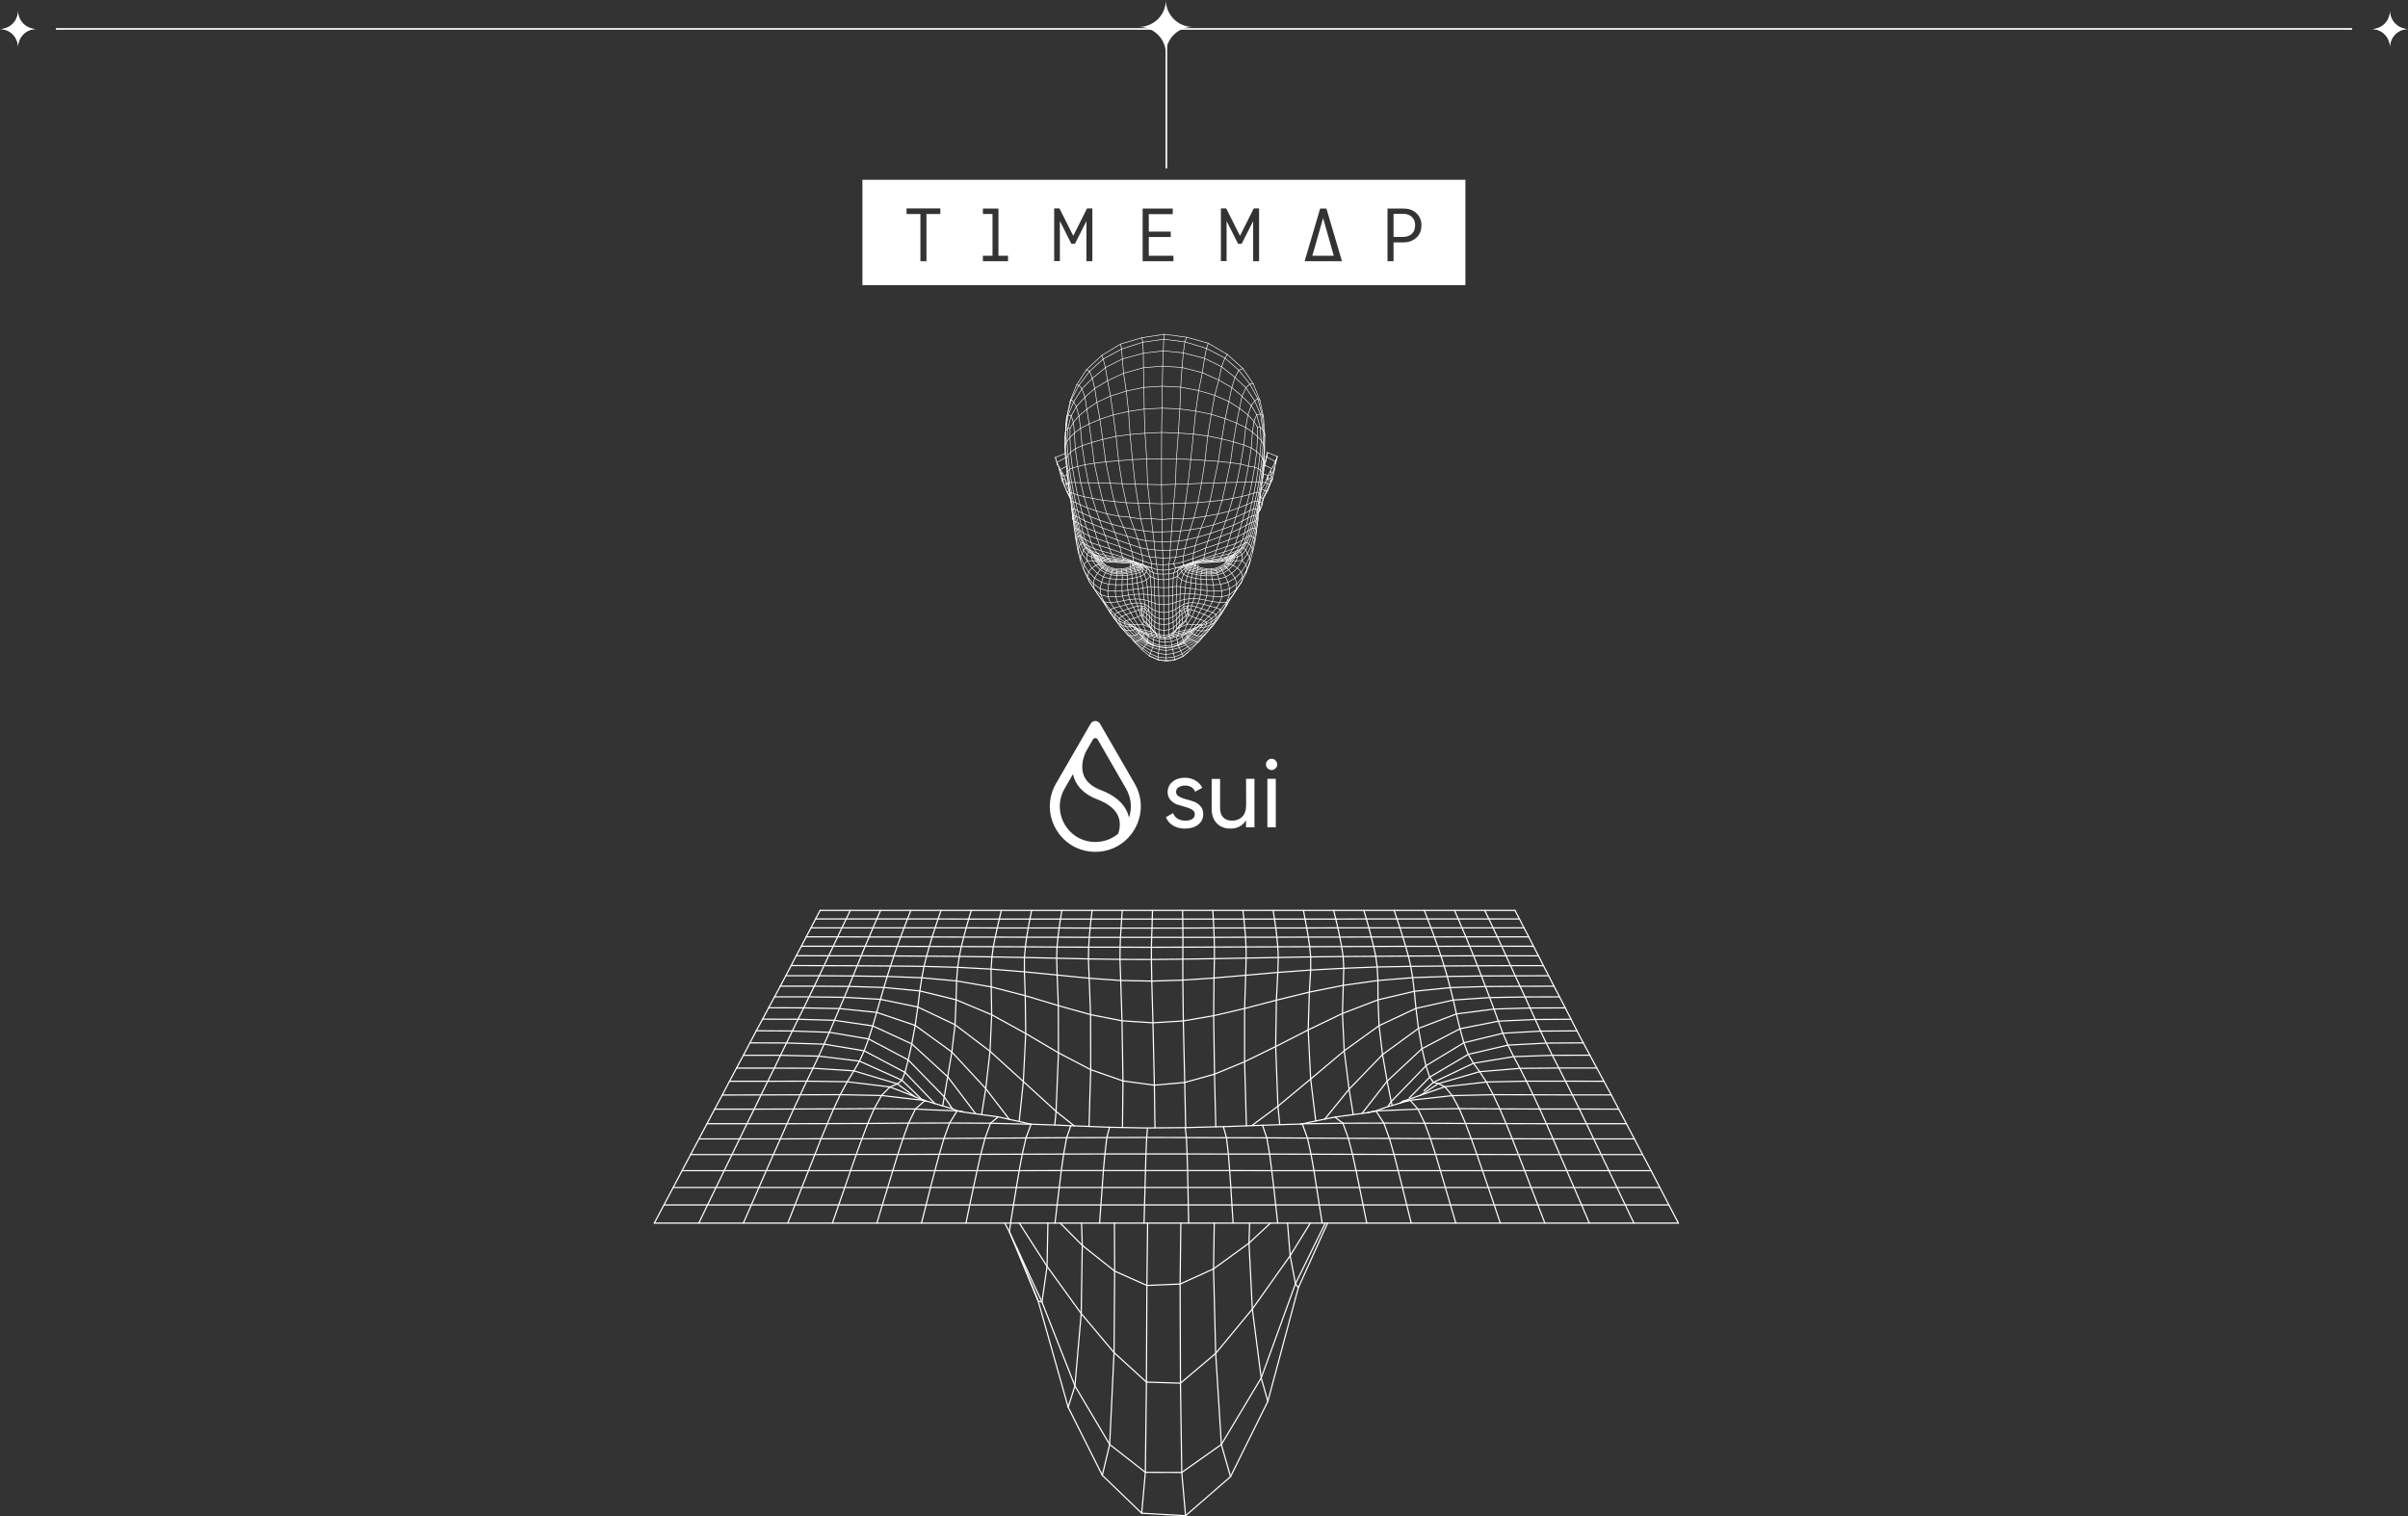 <?xml version="1.0" encoding="utf-8"?>
<!-- Generator: Adobe Illustrator 26.5.0, SVG Export Plug-In . SVG Version: 6.00 Build 0)  -->
<svg version="1.1" id="Layer_2_00000053542807010890755600000011058176999969225146_"
	 xmlns="http://www.w3.org/2000/svg" xmlns:xlink="http://www.w3.org/1999/xlink" x="0px" y="0px" viewBox="0 0 2030.7 1278.8"
	 style="enable-background:new 0 0 2030.7 1278.8;" xml:space="preserve">
<rect x="0" y="0" width="2030.7" height="1278.8" fill="#333333" stroke="none"/>
<style type="text/css">
	.st0{fill:#FFFFFF;}
	.st1{fill:none;stroke:#FFFFFF;stroke-miterlimit:10;}
	.st2{fill-rule:evenodd;clip-rule:evenodd;fill:#FFFFFF;}
	.st3{fill:none;stroke:#FFFFFF;stroke-width:0.5;stroke-linecap:round;stroke-linejoin:round;}
	.st4{fill:none;stroke:#FFFFFF;stroke-linecap:round;stroke-linejoin:round;}
</style>
<path class="st0" d="M983.2,0c0,12.6-10.2,22.7-22.7,22.7c12.6,0,22.7,10.2,22.7,22.7c0-12.6,10.2-22.7,22.7-22.7
	C993.4,22.7,983.2,12.6,983.2,0z"/>
<path class="st0" d="M15.2,9.3c0,8.4-6.8,15.2-15.2,15.2c8.4,0,15.2,6.8,15.2,15.2c0-8.4,6.8-15.2,15.2-15.2
	C22,24.4,15.2,17.6,15.2,9.3z"/>
<path class="st0" d="M2015.5,9.3c0,8.4-6.8,15.2-15.2,15.2c8.4,0,15.2,6.8,15.2,15.2c0-8.4,6.8-15.2,15.2-15.2
	C2022.3,24.4,2015.5,17.6,2015.5,9.3z"/>
<line class="st1" x1="47.1" y1="24.4" x2="1983.6" y2="24.4"/>
<path class="st0" d="M991.8,667.9c0,1.6,0.8,2.9,2.4,3.8c1.6,0.9,3.5,1.7,5.7,2.3c2.2,0.5,4.5,1.2,6.7,2c2.2,0.7,4.1,2,5.7,3.8
	c1.6,1.7,2.4,4,2.4,6.8c0,3.7-1.4,6.7-4.3,8.9c-2.8,2.2-6.5,3.3-11,3.3c-4,0-7.4-0.9-10.2-2.6c-2.8-1.7-4.8-4.1-6-7l6.1-3.5
	c0.7,2,1.9,3.5,3.7,4.7c1.8,1.1,4,1.7,6.5,1.7c2.3,0,4.3-0.4,5.8-1.3c1.5-0.9,2.3-2.3,2.3-4.2c0-1.6-0.8-2.8-2.4-3.8
	c-1.6-1-3.5-1.7-5.7-2.3c-2.2-0.6-4.5-1.3-6.7-2c-2.2-0.8-4.1-2-5.7-3.8c-1.6-1.7-2.4-4-2.4-6.7c0-3.5,1.4-6.5,4.1-8.7
	c2.8-2.3,6.2-3.4,10.4-3.4c3.3,0,6.3,0.8,8.8,2.3c2.6,1.5,4.6,3.5,5.9,6.2l-6,3.3c-1.5-3.5-4.4-5.2-8.7-5.2c-2,0-3.7,0.5-5.2,1.5
	C992.5,664.8,991.8,666.1,991.8,667.9L991.8,667.9z"/>
<path class="st0" d="M1050.8,656.8h7.1v40.9h-7.1v-5.9c-2.9,4.6-7.3,7-13.2,7c-4.8,0-8.6-1.5-11.5-4.5c-2.9-3-4.3-7.2-4.3-12.3
	v-25.1h7.1v24.7c0,3.3,0.9,5.9,2.7,7.8c1.8,1.8,4.3,2.7,7.4,2.7c3.5,0,6.4-1.1,8.6-3.3c2.2-2.2,3.3-5.6,3.3-10.2L1050.8,656.8
	L1050.8,656.8z"/>
<path class="st0" d="M1072.4,649.4c-1.4,0-2.5-0.5-3.4-1.4c-0.9-0.9-1.4-2-1.4-3.3s0.5-2.4,1.4-3.3c0.9-1,2.1-1.5,3.4-1.5
	s2.4,0.5,3.3,1.5c0.9,0.9,1.4,2,1.4,3.3s-0.5,2.4-1.4,3.3S1073.7,649.4,1072.4,649.4z M1068.8,697.7v-40.9h7.1v40.9H1068.8z"/>
<path class="st2" d="M890.5,699.2c6.9,12,19.3,19.2,33.2,19.2s26.2-7.2,33.2-19.2c6.9-12,6.9-26.3,0-38.3l-29.2-50.5
	c-1.8-3.1-6.2-3.1-8,0l-29.2,50.5C883.6,672.9,883.6,687.2,890.5,699.2L890.5,699.2z M915.5,634.4l6.2-10.8c0.9-1.5,3.1-1.5,4,0
	l23.9,41.5c4.4,7.6,5.2,16.4,2.5,24.5c-0.3-1.3-0.7-2.7-1.2-4c-3.3-8.3-10.8-14.8-22.2-19.1c-7.9-3-12.9-7.4-14.9-13
	C911.1,646.1,913.9,638.1,915.5,634.4L915.5,634.4z M904.9,652.8l-7.1,12.3c-5.4,9.4-5.4,20.6,0,30s15.1,15,25.9,15
	c7.2,0,13.9-2.5,19.2-6.9c0.7-1.7,2.8-8.1,0.2-14.6c-2.4-6-8.3-10.8-17.4-14.3c-10.3-3.9-17-10-19.9-18.1
	C905.4,655,905.1,653.9,904.9,652.8L904.9,652.8z"/>
<polyline class="st3" points="1047,490.8 1043.3,496.5 1042.4,497.9 1040.1,501.4 1037.7,505.1 1036.2,507.6 1034.1,511.2 
	1032.7,513.5 1030.4,517.1 1029.2,518.8 1027.8,520.9 1026.2,523.3 1025.5,524.1 1022.5,528.1 1019.8,530.5 1016.8,531.8 
	1015.9,532.7 1012.3,536.3 1006.7,540.4 1000.3,543.9 994.5,546.2 989,547.8 983.2,548.6 977.4,547.8 972,546.2 966.3,543.8 
	959.9,540.3 954.2,536.2 950.4,532.5 949.6,531.6 946.8,530.4 944.4,528 "/>
<polyline class="st3" points="904.8,438 904.5,435.5 904.2,432.4 903.6,428 903.5,427.4 "/>
<polyline class="st3" points="916.5,345.2 925,339.3 936.5,334 949.8,329.8 964.7,326.7 980.2,325.7 995.7,326.5 1010.9,329.4 
	1024.4,333.4 1036.3,338.6 1045.3,344.4 1052.4,349.9 1057.5,355.4 1056.2,364.4 1055.2,377.8 1052.8,393.1 1050.2,406.7 
	1047.3,418.7 1044.5,428.4 1036.4,431.2 1027.1,433.5 1016.7,435.4 1006.8,436.9 997.8,437.7 988.8,437.4 979.8,438.2 970.9,437.4 
	962,437.7 952.9,436.2 943.5,435.3 933.4,433.3 924.6,430.9 921.3,420.3 917.9,407.1 914.9,391.9 912.5,375.9 911.2,361.3 
	909.9,350.7 916.5,345.2 915,334.9 923.2,327.6 934,321.1 947.5,314.8 964.3,310.1 980.5,308.8 996.8,309.9 1013.9,314.3 
	1027.8,320.5 1038.8,326.9 1047.4,334.1 1055.2,342 1059.8,349.7 1062.7,360.3 1063.5,371.4 1063.5,371.4 1063.6,371.5 
	1062.5,383.4 1064.4,385.9 1063,396.5 1061.6,406.3 1060,415.1 1058.4,422.7 1056.9,429.4 1054.1,430.6 1052.6,436.8 1047.7,439.4 
	1040.2,442.9 1031.3,446.2 1020.7,449.9 1010.1,453 1001,455.2 994.1,456.3 987.3,456.7 980.2,456.9 973.2,456.6 966.3,456 
	959.5,454.6 950.5,452.2 940.1,449 929.6,445.2 921.5,442 914.5,439.1 910.2,436.7 908.8,430.7 907.2,423.8 905.6,416.3 903.8,407 
	903.5,405.5 902,395.8 900.7,384 899.8,372.2 902.3,369 906.1,365.1 911.2,361.3 918.5,357.5 927.6,353.6 938.8,349.9 951.7,347 
	964.9,345 979.9,344.2 995,344.9 1008.4,346.7 1021.5,349.4 1033.2,353.1 1042.8,356.8 1050.5,360.6 1056.2,364.4 1060.5,368.2 
	1059.8,380.8 1058.1,394 1055.8,406.5 1053.6,417.1 1051.4,425.6 1044.5,428.4 1042.2,436.1 1033.7,439.3 1023.3,442.7 
	1012.8,445.3 1003.7,446.8 995.6,447.8 988,448.2 980,448.6 972.2,448.6 964.5,447.7 956.6,446.5 947.6,444.8 937.4,442 
	927.3,438.7 919.4,435.7 912.7,432.7 908.8,430.7 906.5,429.6 905.2,429.3 904.5,429.8 904.3,431.4 904.7,436.1 904.8,438 
	905.1,438.8 906.4,446 908,453.5 907.5,455 909.2,462.9 909.3,465.8 911.2,473 913.7,479.9 917.3,486.6 922,492.3 923,497 
	925.8,501.3 928.7,505.5 930.2,507.6 933,511.6 933.1,511.8 933.9,512.9 935.2,514.7 936.9,517.1 939.6,521.7 942.6,525 
	945.9,527.1 949.6,531.6 952.8,532 956.8,535.9 961.5,539.6 967.2,542.5 972.2,544.4 972.5,544.3 975.3,545 976.6,545.4 
	977.4,545.7 977.4,545.7 977.7,545.7 982.8,546.1 982.9,546.2 983.1,546.2 987.8,545.8 988.3,545.7 988.4,545.7 988.5,545.7 
	990,545.2 992.9,544.2 993.4,544.1 993.4,544.1 993.5,544 993.7,543.9 995.3,542.9 998.1,541.5 1002.3,538.1 1005.7,534.4 
	1008.4,530.8 1010.5,528.6 1012.6,529.1 1016.1,528.9 1020.2,527.3 1023.8,525.1 1026.9,521.8 1029.2,517.2 1029.3,514.1 
	1034.5,507.8 1036.8,501.6 1036.9,496.5 1043,492.5 1047.9,486.7 1051.7,480.1 1050.8,476.2 1053.8,469.7 1056.1,462.9 
	1057.9,454.9 1059.6,446.7 1058.8,445.8 1057.6,445.6 1056.2,445.6 1054.4,446.5 1052.4,447.7 1050.8,453.4 1047.7,455.5 
	1041.9,458.5 1034.7,460.9 1025.9,463.9 1015.9,467.5 1005.9,471.1 997.5,474 989.7,475.6 985.7,475.9 980.7,476.4 975.3,475.9 
	971.4,475.5 963.9,473.2 956.2,470.2 955.5,469.9 945.6,466.2 935.7,462.7 927.2,460 920.3,457.8 915.1,455 913.4,449.2 
	911.7,442.7 910.2,436.7 907.9,435.5 907.7,434.8 906.5,429.6 906.3,428.6 905.1,423.1 904.8,421.1 903.6,415.6 902.1,406.9 
	900.7,397.1 899.3,386.5 898.6,374.7 898.7,363.6 899.1,360.9 900.8,350.1 905.4,339 912.4,327.9 921.2,319.1 932.2,310 
	946.5,302.7 964.2,297.9 981,295.9 997.9,297.6 1015.8,302.2 1030.2,309.3 1041.5,318.3 1050.7,327 1058.1,338.1 1062.9,349.2 
	1065,362.6 1065.2,374 1064.4,385.9 1065.4,388.1 1064.2,398.1 1062.9,407.1 1061.6,415.3 1060.2,422.5 1061.2,423.5 1060.1,429.5 
	1060.6,431 1060.5,436 1060.1,438.5 1058.8,445.8 1057,453.4 1054.9,460.5 1052.1,467.1 1053.8,469.7 1054.4,473.1 1053.3,476.7 
	1052.6,478.2 1051.8,480.6 1050.5,484 1048.3,488.2 1047,490.8 1044.3,494.9 1043.3,496.5 1042.4,497.9 1040.1,501.4 1037.7,504.2 
	1034.5,507.8 1028.7,508.1 1022.4,507.3 1016.7,506.1 1011.5,505.2 1006.9,504.8 1002.7,505 998.8,505.5 995.1,506.7 991.9,507.7 
	988.9,508.9 985.5,509.6 981.4,510 977.4,509.7 974,509 971.2,507.8 968.4,506.8 964.9,505.8 961.2,505.3 957.2,505.2 952.7,505.6 
	947.7,506.5 942.3,507.6 936.4,508.2 931.2,507.7 928.3,501.6 923,497 922.9,496.9 921.5,494.8 918.7,490.6 917.3,486.6 918,482.3 
	914.1,476.1 911.2,469.7 912.6,467.2 910,460.6 908,453.5 909.1,452.3 907.2,445.8 905.9,439.8 905.8,439.3 905.1,435.1 
	904.3,431.4 903.9,428.7 903.4,425.6 903.4,423.9 903.9,422.9 902.6,415.7 902.3,413.9 901.3,407.6 901.3,407.3 900.1,398.7 
	900.7,397.1 902,395.8 904.4,394.6 908.9,393.5 914.9,391.9 922.8,390.7 932.5,389.5 943.3,388.6 955,387.6 967,387.1 979.5,387 
	992.1,387 1004.2,387.5 1016.2,388.3 1027.4,389.1 1037.6,390.2 1046.2,391.4 1052.8,393.1 1058.1,394 1061.1,395.2 1063,396.5 
	1064.2,398.1 1065,399.9 1064.4,404 1063.9,406.8 1063.7,408.2 1064,409.7 1063.8,411.3 1063.8,411.7 1063.7,412 1063.7,412 
	1063.6,412.3 1063.6,412.4 1063.4,414.1 1062.9,417.4 1062.8,418.8 1062.6,419.3 1062.6,419.8 1062.4,421.4 1062,423.2 
	1061.7,425.2 1061.9,427 1061.8,428.2 1061.9,428.9 1061.8,429 1061.7,430.8 1061.4,431.3 1060.9,433.3 1060.5,436 1059.1,439 
	1059,439.4 1057.6,445.6 1055.6,452.1 1053.2,458.6 1050.6,463.9 1047.5,467.7 1047.4,472.8 1043.5,479.1 1038.7,483.6 
	1033.6,486.6 1027.9,488.2 1022.4,488.8 1017.3,488.8 1012.8,488.4 1008.7,487.9 1004.8,487 1001.2,486 998.1,484.3 996.2,482.1 
	995.8,479.4 997.9,477.4 998.1,477.3 999.4,476.9 1001.6,476.2 1002.4,475.8 1002.8,475.5 1003.1,475.3 1003.9,474.9 1005.8,474.2 
	1005.8,474.2 1010.3,472.5 1015.1,470.8 1024.5,467.9 1025.9,463.9 1027.5,458.6 1036.5,455.2 1043.8,452.6 1045.8,445.8 
	1047.7,439.4 1049.5,432.8 1054.1,430.6 1055.7,423.6 1057.4,415.9 1059.3,406.5 1061.1,395.2 1062.5,383.4 1059.8,380.8 
	1055.2,377.8 1048.9,375.3 1040.1,372.6 1030.3,370.1 1018.5,367.7 1006.4,366.1 993.7,365.2 979.6,364.7 965.6,365.4 953,366.4 
	941.2,368 929.9,370.6 920.6,373.2 912.5,375.9 906.8,378.5 902.8,381.4 900.7,384 899.3,386.5 899,388.8 899.1,391 899.4,393.2 
	900.1,398.7 899.8,400.5 899.9,400.9 900.8,407.3 901,408.8 901.2,409.8 901.2,410.3 901.8,414 901.9,414.7 902.2,417.8 
	902.3,419.4 902.6,420.2 902.7,420.7 903.4,425.6 903.4,425.6 903.4,425.6 903.5,427.4 903.6,427.9 904.2,432.4 904.5,434.4 
	904.8,436.3 905.8,439.3 906.8,440.1 908.2,445.8 910.1,451.8 912.5,457.5 915.1,462.1 917.9,465.6 920.8,468 922.5,469.2 
	922.8,470.6 924.3,471.5 925.8,472.3 926.8,472 927.2,472.1 927.8,472.3 927.9,472.3 928,472.5 928.5,472.6 928.6,472.7 
	929.4,473.8 929.6,473.9 931.7,476 932.2,476.4 934.6,477.8 934.7,477.8 938.3,479.2 938.7,479.3 942.2,480 943,479.9 946,479.8 
	946.8,479.7 949.6,479.2 950.1,479 952.9,478.1 953.2,478 954.6,477.5 954.8,477.1 954.5,475.1 954.4,475.1 955.2,474.3 955.7,474 
	955.8,474 957.5,474.4 959.1,474.7 960,475 961.2,475.4 962.2,475.8 964.1,476.8 964.7,477.1 966.9,479.2 966.8,482.1 965,484.4 
	962,486 958.6,487 954.8,487.8 950.8,488.4 946.4,488.7 941.4,488.6 936.1,488 930.5,486.5 925.5,483.6 920.8,479 916.9,472.8 
	915.2,470.5 912.6,467.2 913.8,464 915.1,462.1 915.9,461.8 917.2,462.7 918,463.5 919.4,464.9 920.5,466.1 921.9,467.1 
	922.6,467.6 923.8,468.5 925,469.1 925.9,470.7 926.7,471.8 926.7,472.1 927.4,473.4 928.8,475.2 931.1,477 934.3,478.8 
	938.1,480.2 942.1,480.9 946,480.9 949.7,480.2 953.2,479.3 956.2,478.4 958.5,477.8 959.9,477.3 960.5,477.8 960.4,478.6 
	961.6,479.8 962.4,480.5 963.4,481.9 965,484.4 966.7,489.1 967.6,495.2 968,501.4 968.4,506.8 968.8,511.7 971.5,513.7 
	971.4,518.1 971.3,522.4 973.9,524.6 973.7,529.2 974,533.2 975.2,533.9 977.6,535.1 981.6,535.8 985.7,535.2 989.4,533.3 
	989.5,533.3 992.2,530.5 992.4,526.8 992.1,522.5 991.9,518.2 991.7,513.6 991.9,507.7 992.1,501.5 992.2,494.5 992.8,486.1 
	996.2,482.1 998.8,479.9 1000.2,478.7 1001.4,478.3 1002.7,477.8 1003.4,477.3 1004.8,477.8 1007.2,478.4 1010.2,479.2 
	1013.8,480.1 1017.6,480.8 1021.5,480.8 1025.6,480.1 1029.4,478.7 1032.6,476.8 1034.9,474.9 1036.3,473 1037,471.6 1037,471.4 
	1036.8,471.5 1036.4,471.7 1035.8,471.9 1035.7,472 1035.5,472 1034.2,472.5 1034.1,472.5 1034.3,473.7 1034.2,473.8 1032.8,475.2 
	1032.1,475.8 1032,475.9 1029.1,477.7 1029,477.7 1025.3,479.1 1025.1,479.2 1021.4,479.9 1020.7,479.9 1017.6,479.8 1017,479.6 
	1014,479.1 1013.5,479 1010.5,478.1 1010.3,478 1008.8,477.5 1008.5,477 1007.7,476 1008,475.2 1008.9,475 1010.5,474.9 
	1012.5,474.6 1013.2,474.6 1013.9,474.6 1016.5,474.4 1017,474.4 1017.1,474.4 1020.2,474.3 1021.7,474.2 1021.8,474.1 
	1024.6,474.1 1026.2,473.9 1026.6,473.8 1028.6,473.6 1030.3,473.3 1030.8,473.3 1031.7,473.2 1031.8,473.1 1033.6,472.7 
	1034,472.5 1034.1,472.5 1034.2,472.5 1035,471.2 1035.3,470.3 1035.7,470.2 1036.5,470 1037.4,469.4 1038.6,468.5 1039.6,467.9 
	1040.1,467.5 1042.6,464.8 1045.5,460.5 1047.7,455.5 1049.4,449.6 1052.4,447.7 1054.1,441.3 1056,440.4 1057.7,439.8 1059.1,439 
	1059.7,434.8 1060.6,431 1061.7,425.2 1061.2,423.5 1062.4,416.2 1061.6,415.3 1060,415.1 1057.4,415.9 1053.6,417.1 1047.3,418.7 
	1039.6,420.3 1030.6,421.9 1020.4,422.9 1010.1,423.9 999.7,424.2 989.8,424.6 979.7,424.9 969.5,424.6 959.8,424.3 949.7,424 
	939.6,422.9 929.9,421.9 921.3,420.3 914.2,418.9 908.7,417.4 905.6,416.3 903.6,415.6 902.6,415.7 "/>
<line class="st3" x1="1068.9" y1="381.6" x2="1077.2" y2="385"/>
<line class="st3" x1="890" y1="385.8" x2="898.2" y2="382.4"/>
<polyline class="st3" points="1062,426.7 1061.9,427.1 1061.9,428.3 1061.9,428.9 "/>
<polyline class="st3" points="909.3,465.8 908.9,463.8 907.7,457.7 907.4,455.1 906.8,452 906.6,450.1 906,446.9 906.4,446 
	907.2,445.8 908.2,445.8 909.4,446.5 910.9,447.4 912.3,452.7 912.5,453.1 913.6,456.3 914.1,457.6 914.4,458.4 917.2,460 
	922.5,462.6 929.1,464.7 937.3,466.9 938.8,469.8 940,471.4 940.8,472.4 940.9,472.4 946.5,472.8 946.9,472.8 947.1,472.6 
	947.3,472.2 947.4,471.3 946.6,469.8 945.6,466.2 944.4,461 933.9,457.4 925.2,454.3 918.4,452 913.4,449.2 910.9,447.4 
	910.8,447.4 909.3,441.2 907.9,435.5 906.5,434.9 905.2,429.3 903.9,422.9 "/>
<line class="st3" x1="1068.3" y1="385.4" x2="1075.6" y2="389.2"/>
<line class="st3" x1="891.3" y1="389.9" x2="898.5" y2="386.1"/>
<polyline class="st3" points="907.7,457.7 907.4,455.1 906.6,450.1 "/>
<polyline class="st3" points="1050.8,476.2 1046.8,482.4 1041.5,487.6 1035.5,491.1 1029.3,492.8 1023.2,493.3 1017.7,493.1 
	1012.9,492.8 1008.5,492.2 1004.3,491.5 1000.2,490.5 996.4,488.9 992.8,486.1 992.9,481.7 995.8,479.4 999.7,477.9 999.9,477.7 
	1000.9,476.8 1001.6,476.2 "/>
<polyline class="st3" points="1052.1,467.1 1047.4,472.8 1042.6,472.9 1039.8,472.9 1038.4,473.2 1037.2,473.4 1036.3,473 
	1035.7,472 1035.7,471.9 1035.8,471.9 "/>
<polyline class="st3" points="1036.9,496.5 1030.3,498.3 1023.7,498.4 1017.9,498.1 1012.8,497.5 1008.2,496.8 1003.8,496.2 
	999.5,495.6 995.5,494.9 992.2,494.5 989.1,495 985.5,495.4 981.3,495.6 977,495.4 973.6,495.1 970.7,494.7 967.6,495.2 
	963.9,495.9 959.8,496.6 955.5,497.1 951.1,497.7 946.2,498.3 940.5,498.5 934.2,498.3 927.8,496.4 922,492.3 "/>
<polyline class="st3" points="1030.3,503.3 1023.5,503.1 1017.7,502.4 1012.4,501.5 1007.6,501 1003.2,500.7 999.1,500.8 
	995.2,501.1 992.1,501.5 989.1,502.1 985.5,502.7 981.3,502.7 977.2,502.7 973.7,502.2 971,501.7 968,501.4 964.4,501.1 
	960.4,501.1 956.3,501.4 951.6,501.9 946.6,502.7 941,503.3 934.5,503.4 928.3,501.6 "/>
<polyline class="st3" points="1060.2,422.5 1058.8,429 1057.4,434.7 1055.5,435.4 1052.6,436.8 1051.1,442.9 1045.8,445.8 
	1038.3,449.1 1029.3,452.5 1027.5,458.6 1016.8,462.2 1006.7,466.2 998,468.8 991.6,470 986.6,470.4 980.7,470.7 974.7,470.1 
	969.4,469.6 963.1,468 954.5,465 952.8,459 950.5,452.2 947.6,444.8 943.5,435.3 939.6,422.9 936.2,407.5 932.5,389.5 929.9,370.6 
	927.6,353.6 925,339.3 923.2,327.6 921.2,319.1 918.9,313.1 916.2,311.8 "/>
<polyline class="st3" points="891.8,392.1 891.2,389.9 890,385.8 "/>
<line class="st3" x1="1077.2" y1="385" x2="1075.7" y2="391.4"/>
<line class="st3" x1="1066.7" y1="392.4" x2="1072.4" y2="395.2"/>
<polyline class="st3" points="1068.9,381.6 1068,385.3 1067.8,386.1 1067.5,387.8 1066.8,389.8 1066.1,392 "/>
<polyline class="st3" points="959.4,526.8 956.1,521.5 953.6,516.8 951.5,513.5 949.3,510.1 947.7,506.5 946.6,502.7 946.2,498.3 
	946.2,493.1 946.4,488.7 946.4,485.5 946.4,484.1 946.2,483.2 946,481.9 946,480.9 946,479.8 "/>
<polyline class="st3" points="1056.9,429.4 1055.5,435.4 1054.1,441.3 1051.1,442.9 1049.4,449.6 1043.8,452.6 1041.9,458.5 
	1039.6,463 1037.1,466.8 1034.5,469.7 1028.9,470.9 1027.4,472.2 1027.1,472.3 1027,472.3 1021.9,473 1016.5,473.3 1015.6,473.3 
	1011.6,473.8 1009.7,474 1007.8,474.2 1007.7,474.4 1005.1,475.1 1004.3,475.3 1004.1,475.3 1003,475.8 1002.6,475.9 1001.5,476.7 
	1001.3,476.8 1001.3,476.8 1000.2,478.7 1000.7,480.5 1003,481.3 1005.8,482.1 1009.3,482.9 1013,483.7 1017.2,484.1 1021.7,484.1 
	1026.2,483.3 1030.7,481.4 1034.6,479 1037.7,475.9 1039.8,473 1039.8,472.9 1041.1,470.4 1041.3,469.1 1043,468 1046.1,465.6 
	1049,462.1 1051.7,457.5 1054.2,451.7 1056.2,445.6 1056.2,445.4 1057.7,439.8 1058.9,434.7 1060.1,429.5 "/>
<polyline class="st3" points="1057.4,434.7 1056,440.4 1054.4,446.5 1052.9,451.4 1052.6,452.4 1050.8,456.7 1050.4,457.7 
	1050.2,458 1047.8,461.9 1047.5,462.2 1044.7,465.2 1044.5,465.3 1044.5,465.4 1044.4,465.4 1041.5,467.7 1040.3,468.7 1039.1,470 
	1037.8,471.1 1037.9,471.9 1037.2,473.4 1035.6,475.5 1033.1,477.7 1029.8,479.6 1025.8,481.1 1021.7,481.9 1017.6,481.8 
	1013.7,481.2 1010,480.3 1006.8,479.5 1004.3,479 1002.9,478.6 1001.6,479.8 "/>
<polyline class="st3" points="1029.3,514.1 1025.6,518.3 1021.8,521.6 1017.5,524.6 1015.5,523.7 1012.3,522.5 1008.9,521.4 
	1005.3,520.1 1002.8,518.7 1001.8,518.2 1001.8,516.7 1002.1,515.5 1002.2,515.1 1002.5,514.1 1001.6,511 "/>
<line class="st3" x1="894.3" y1="395.9" x2="899.3" y2="393.3"/>
<polyline class="st3" points="928.3,501.6 927.8,496.4 928.9,491 930.5,486.5 932.2,483.1 933.1,481.5 933.5,480.7 934,479.8 
	934.3,478.8 "/>
<polyline class="st3" points="1025.6,480.1 1025.8,481.1 1026.1,482.4 1026.2,483.3 1026.7,484.8 1027.9,488.2 1029.3,492.8 
	1030.3,498.3 1030.3,503.3 "/>
<line class="st3" x1="931.7" y1="472.2" x2="931.5" y2="471.2"/>
<polyline class="st3" points="922,492.3 923.1,487.5 925.5,483.6 927.9,480.5 929.2,479.1 929.8,478.5 930.6,477.9 931.1,477 "/>
<polyline class="st3" points="1014,537.6 1010.8,541.4 1010.3,541.4 1008.7,541.1 1006.7,540.4 1004.7,539.7 1003.3,539 
	1002.3,538.1 1001.8,537.6 1001.5,537.1 1001,536 1000.3,534.3 "/>
<line class="st3" x1="1047.4" y1="472.8" x2="1050.8" y2="476.2"/>
<polyline class="st3" points="941.3,474.1 936.6,473.9 932.3,473.5 931.5,473.4 929.9,473 929.6,472.9 929.5,472.9 929.2,472.8 
	928.5,472.6 "/>
<polyline class="st3" points="1019,289.5 1017.4,293.8 1015.8,302.2 1013.9,314.3 1010.9,329.4 1008.4,346.7 1006.4,366.1 
	1004.2,387.5 1001.9,408.1 999.7,424.2 997.8,437.7 995.6,447.8 994.1,456.3 992.6,463.6 991.6,470 989.7,475.6 991.5,478.9 "/>
<polyline class="st3" points="1017.5,524.6 1013.6,526.9 1012,526.9 1010.3,528.3 1010.1,528.5 1009.6,528.9 1008.4,529.6 
	1007.7,530 1007.4,530.3 1007.2,530.7 1005,533.7 1001.8,537.6 997.9,541.1 994,543.6 993.5,544 993.4,544.1 993.4,544.1 
	993.3,544.1 990.1,545.2 "/>
<line class="st3" x1="933.1" y1="511.8" x2="931.2" y2="507.7"/>
<polyline class="st3" points="975.2,535.3 970.9,534.2 966.7,533.4 962.9,532.4 962.8,532.3 961.4,531.8 "/>
<line class="st3" x1="959.1" y1="474.7" x2="956.8" y2="474"/>
<line class="st3" x1="1035.3" y1="470.3" x2="1032.3" y2="471.3"/>
<polyline class="st3" points="1013.8,480.1 1013.7,481.2 1013.4,482.5 1013,483.7 1012.8,485.3 1012.8,488.4 1012.9,492.8 
	1012.8,497.5 1012.4,501.5 1011.5,505.2 1010.4,508.7 1008.8,511.9 1007.3,515.1 1005.3,520.1 1001.3,526.3 1001.2,526.4 "/>
<polyline class="st3" points="1077.2,385 1076.5,386.9 1075.6,389.2 1075.3,389.8 1074.9,390.4 1074.9,390.5 1073.3,393.6 
	1072.4,395.2 1071.5,396.9 1071.4,397.1 1071.7,397.7 1071.8,398.6 1071.9,400 1071.5,403.2 1071.2,404.8 1070.6,408 1070.2,408.9 
	1068.3,413.4 1068,414 1068.1,414.3 1065,420.8 1064.2,424 1062.6,428.4 1062.9,429.8 1062,431 1061.6,431.4 "/>
<polyline class="st3" points="973.9,524.6 973.9,520.2 974.1,515 974,509 974,508.1 973.7,502.2 973.6,495.1 973.2,487.6 972.5,483 
	969.7,481.5 966.9,479.2 963.2,477.8 961.9,476.8 960.6,476.7 959.5,476 958.2,475.3 955.2,474.3 951.2,473.8 "/>
<polyline class="st3" points="970,486.1 966.7,489.1 963.1,490.7 959.1,491.7 955.1,492.4 950.8,492.9 946.2,493.1 940.9,493.2 
	935,492.7 928.9,491 923.1,487.5 918,482.3 "/>
<polyline class="st3" points="1034.5,507.8 1033.2,511.9 1029.2,517.2 1025.8,521 1022,524 1017.6,526.2 1013.8,527.5 1012.6,529.1 
	1010.3,531.8 1007.3,535.4 1003.3,539 998.5,542 993.5,544.1 993.5,544 993.4,544 993.2,542.5 992.7,539.4 992,537 "/>
<polyline class="st3" points="1000.8,284.4 999.2,288.3 997.9,297.6 996.8,309.9 995.7,326.5 995,344.9 993.7,365.2 992.1,387 
	991.2,408.4 989.8,424.6 988.8,437.4 988,448.2 987.3,456.7 986.8,464 986.6,470.4 985.7,475.9 985.9,480.5 985.8,484 985.7,488.6 
	985.5,495.4 985.5,502.7 985.5,509.6 985.5,516.1 985.6,521.7 985.7,526.2 985.9,531 985.7,535.2 985.1,536.8 "/>
<polyline class="st3" points="972.3,536.9 968.8,535.9 968.4,535.8 965.6,534.6 "/>
<polyline class="st3" points="1029.4,478.7 1029.8,479.6 1030.3,480.6 1030.7,481.4 1031.7,483.2 1033.6,486.6 1035.5,491.1 
	1036.9,496.5 "/>
<polyline class="st3" points="1068.9,381.6 1068.3,385.4 1067.5,387.8 1066.8,389.8 1066,391.4 1065.7,392 1065.6,392.9 "/>
<polyline class="st3" points="1000.2,519.1 997.2,521.6 997,525.5 995.4,528.1 994.6,528.8 994.5,528.9 993.3,530 993.2,530.1 
	993.1,530.1 "/>
<polyline class="st3" points="1048.3,310.9 1044.7,312.2 1041.5,318.3 1038.8,326.9 1036.3,338.6 1033.2,353.1 1030.3,370.1 
	1027.4,389.1 1023.6,407.4 1020.4,422.9 1016.7,435.4 1012.8,445.3 1010.1,453 1008,460.1 999.3,462.6 992.6,463.6 986.8,464 
	980.4,464.2 973.9,463.8 967.8,463.1 961.5,461.9 952.8,459 942.3,455.4 932,451.5 923.4,448.2 916.4,445.4 911.7,442.7 
	909.3,441.2 907.9,440.5 906.8,440.1 905.6,435.1 904.5,429.8 903.4,423.9 903,421.5 902.8,420 902.3,416.7 901.9,414.7 
	901.8,414.5 901.7,414 901.8,414 901.3,410.4 901.2,410.3 901.2,409.8 901,408.8 901.3,407.6 902.1,406.9 903.8,407 906.6,406.9 
	911.4,407.1 917.9,407.1 926.4,407.4 936.2,407.5 946.3,407.9 957.3,408.3 967.8,408.5 979.5,408.8 991.2,408.4 1001.9,408.1 
	1013.2,407.6 1023.6,407.4 1034,407 1043.1,406.8 1050.2,406.7 1055.8,406.5 1059.3,406.5 1061.6,406.3 1062.9,407.1 1063.7,408.2 
	1063.1,411.9 1063.1,412.2 1063,412.5 1062.4,416.2 1062.9,417.4 1062.8,418.8 1062.6,419.8 1062.4,421.4 1062.6,421.7 
	1062.7,421.8 1062.5,423.4 1062,426.1 1062,426.2 1062,426.7 1062,426.9 1061.9,427.1 1061.8,428.2 1061.6,429.4 1061.4,431.3 
	1061.5,431.9 1060.9,437.8 1060.8,438.9 1060.6,439.8 1060.6,440.2 1059.7,446.9 1059.6,449.2 1058.2,457.6 1056.4,465.8 
	1054.4,473.1 1054.1,473.7 1052.4,478.2 1051.7,480.1 1050.5,484 "/>
<polyline class="st3" points="1029.3,514.1 1025.9,512.6 1020.5,511.2 1015.3,509.7 1010.4,508.7 1005.9,508.2 1002,508.5 
	998.5,509.4 998.4,509.5 994.8,511.7 "/>
<polyline class="st3" points="992.8,486.1 989.4,487.6 985.7,488.6 981.2,488.9 976.7,488.6 973.2,487.6 970,486.1 966.8,482.1 
	964.2,479.9 962.9,478.7 961.8,478.3 960.6,476.7 959.3,476.7 958.2,476.2 958.2,476.2 958.1,476.2 957.7,476.1 956.8,476.6 
	955.8,477.1 955.6,477.2 955.6,477.2 954.6,477.5 "/>
<polyline class="st3" points="1035,298.9 1033,302 1030.2,309.3 1027.8,320.5 1024.4,333.4 1021.5,349.4 1018.5,367.7 1016.2,388.3 
	1013.2,407.6 1010.1,423.9 1006.8,436.9 1003.7,446.8 1001,455.2 999.3,462.6 998,468.8 997.5,474 998,477 997,477.7 995.9,478.1 
	994.8,478.6 992.9,481.7 989.8,483.2 989.4,487.6 989.1,495 989.1,502.1 988.9,508.9 989,515 989.2,520.2 989.3,524.6 989.6,529.3 
	989.5,533.3 989.4,533.4 988.3,535.2 986.8,536 986.2,536.2 985.1,536.8 982.4,537.2 981.8,537.3 978.5,536.8 978.5,536.8 
	977.7,536.4 976,535.5 975.3,535.1 975.2,535 974,533.2 971.4,530.3 971.2,530 970.9,530 970.5,529.7 970.2,529.3 968.7,528 
	967,525.4 964.7,523.5 964.3,523.2 962.9,520.9 962.8,520.1 962.7,518.6 962.6,516.7 962.3,515.1 962.3,515 963.3,512.6 962.7,511 
	962.1,508.7 961.2,505.3 960.4,501.1 959.8,496.6 959.1,491.7 958.6,487 958.1,483.7 957.6,482 957.1,480.7 956.6,479.5 
	956.2,478.4 955.7,477.2 955.6,477.1 955.7,477 956,476.3 957.3,475.8 958.2,475.3 959.2,475.2 959.7,475.4 960.3,475.7 961.2,476 
	961.3,476.1 964.1,476.8 964.4,476.8 965.5,477.3 967.5,478.2 969.7,481.5 970,486.1 970.7,494.7 971,501.7 971.2,507.8 
	971.5,513.7 974.1,515 977.4,516.1 981.4,516.6 985.5,516.1 989,515 991.7,513.6 994.8,511.7 995.1,506.7 995.2,501.1 995.5,494.9 
	996.4,488.9 998.1,484.3 999.7,481.9 1000.7,480.5 1001.6,479.8 1003.6,480.3 1006.2,480.8 1009.6,481.6 1013.4,482.5 1017.4,483.2 
	1021.7,483.2 1026.1,482.4 1030.3,480.6 1033.9,478.4 1036.6,475.8 1037.7,475.9 1039.9,476.8 1043.5,479.1 1046.8,482.4 
	1047.9,486.7 1047,490.8 1046.3,491.7 1043.8,495.3 1042.5,497.1 1036.8,501.6 1030.3,503.3 1028.7,508.1 1025.9,512.6 
	1022.7,516.4 1019.2,519.9 1015.5,523.7 1013.3,525.8 1012,526.9 1009.2,526.8 1005.7,526.8 1001.2,526.4 994.6,529.4 994.5,529.5 
	994.1,532.7 993.9,534.2 993.6,535.5 992.7,536.8 992,537 989.2,537.8 987.5,538.3 986.2,538.7 982.7,539.3 982.5,539.3 
	978.8,538.7 977.9,538.5 975.8,537.8 975.3,536.5 975.2,535.3 975.2,535 975.2,535 "/>
<line class="st3" x1="994.8" y1="511.7" x2="994.9" y2="515.4"/>
<polyline class="st3" points="999.9,523.3 997.7,526.2 995.4,528.1 "/>
<polyline class="st3" points="955.4,531.6 953,528.8 951.8,527.1 948.2,525.9 "/>
<polyline class="st3" points="975.8,537.8 973.3,537.1 972.3,536.9 971.3,535.5 967.2,534.5 964.9,533.8 963.7,533.4 963.4,533.3 
	961.8,532.7 961.5,532.5 961.2,532.1 961.2,532.1 960.7,531.8 959.9,531.2 959.7,531.1 959.6,531 959.5,531.1 959,530.7 "/>
<polyline class="st3" points="1034.2,472.5 1034.1,472.5 1033.6,472.7 1031.7,473.1 1030.9,473.2 1030.4,473.5 1030.1,473.5 
	1028.6,473.6 1026.6,473.8 1026.3,474 "/>
<polyline class="st3" points="1000.2,519.1 999.2,515.8 998.5,513.6 "/>
<line class="st3" x1="936.3" y1="517" x2="934.6" y2="514"/>
<polyline class="st3" points="1036.5,470 1038,469.2 1038.3,469.2 1039.5,468.6 1041.4,467.3 1042.8,466.3 1044.5,465.3 
	1044.7,465.2 1046.1,465.6 1047.5,467.7 "/>
<polyline class="st3" points="970.7,478.7 971.4,475.5 969.4,469.6 967.8,463.1 966.3,456 964.5,447.7 962,437.7 959.8,424.3 
	957.3,408.3 955,387.6 953,366.4 951.7,347 949.8,329.8 947.5,314.8 946.5,302.7 945.8,294.4 945.1,290.1 "/>
<polyline class="st3" points="973.8,533.5 970.7,532.7 966,531.7 962,530.9 958.7,529.9 956.7,529 "/>
<polyline class="st3" points="1060.7,336.2 1058.1,338.1 1055.2,342 1052.4,349.9 1050.5,360.6 1048.9,375.3 1046.2,391.4 
	1043.1,406.8 1039.6,420.3 1036.4,431.2 1033.7,439.3 1031.3,446.2 1029.3,452.5 1018.6,456.5 1016.8,462.2 1015.9,467.5 
	1015.1,470.8 1014.6,472.2 1010.5,473.2 1006.5,474.2 1006.3,474.4 1005.7,474.8 1005.2,474.9 1003.8,475.2 1002.8,475.3 
	1000.3,476.2 1000,476.4 998,477 995.5,477.6 991.5,478.9 989.8,483.2 985.8,484 981.1,484.2 976.3,484 972.5,483 970.7,478.7 
	966.9,477.3 964.1,476.5 962.5,475.9 962,475.8 961.6,475.6 961.2,475.4 961,475.2 958.7,474.3 957,473.7 955.8,473.4 954.8,473.5 
	952.2,473 947.3,472.2 940,471.4 933.6,470.4 928.1,469.3 924.4,468 923.4,467.6 920.5,466.1 918.9,465.2 917.9,465.6 916.7,467.8 
	916.9,472.8 914.1,476.1 913.7,479.9 915.4,483.9 917.1,487.5 918.7,490.6 921.5,494.8 923,497 925.8,501.3 928.7,504.7 
	930.2,506.5 931.2,507.7 936.4,514.1 940.1,518.2 943.8,521.4 943.9,523.8 945.9,527.1 949.8,528.6 952.8,532 955.4,531.6 
	958.5,535.2 962.6,538.8 967.5,541.9 972,543.8 972.1,543.9 972.2,543.9 972.5,544 972.5,544 972.2,543.9 972.3,542.4 967.8,539.4 
	964.3,535.8 961.8,532.7 961.3,532 960.7,531.5 959.8,531.1 958.7,529.9 956.1,526.7 953.4,526.7 952.2,525.6 949.8,523.5 
	946.2,519.8 942.6,516.4 939.4,512.7 936.4,508.2 934.5,503.4 934.2,498.3 935,492.7 936.1,488 937,484.7 937.5,483.2 937.7,482.4 
	937.9,481.2 938.1,480.2 938.5,479.2 "/>
<polyline class="st3" points="1071.9,400 1070.4,400.9 1069.2,401.7 1068.6,403.7 1068.4,403.8 1068.4,403.8 1068.3,404.2 
	1067.8,405.5 1067.4,406.6 1067.2,407 1064.6,411.3 1063.7,411.7 1063.7,412 1063.6,412.3 1063.6,412.3 1063.6,412.4 1062.9,417.4 
	1062.6,419.3 "/>
<polyline class="st3" points="901.2,409.8 901.2,409.8 900.9,409.3 900,408 899.4,407.2 898.5,404.6 898.2,404.5 896.3,403.9 "/>
<polyline class="st3" points="1054.1,473.7 1053.3,476.7 1052.7,478.3 "/>
<polyline class="st3" points="898.1,377.8 898.6,374.7 899.8,372.2 900.6,361.1 903.4,350.6 "/>
<polyline class="st3" points="1002.9,532.9 1001.9,533.3 1001.5,533.5 "/>
<polyline class="st3" points="964.1,476.3 963.9,473.2 963.1,468 961.5,461.9 959.5,454.6 956.6,446.5 952.9,436.2 949.7,424 
	946.3,407.9 943.3,388.6 941.2,368 938.8,349.9 936.5,334 934,321.1 932.2,310 930.3,302.8 929.2,299.7 "/>
<polyline class="st3" points="926.5,469.8 925.9,469.5 925.1,469.2 923.8,468.5 922,467.8 920.8,468 "/>
<line class="st3" x1="964.6" y1="523.7" x2="963.7" y2="526.5"/>
<line class="st3" x1="1035.3" y1="508.6" x2="1034.1" y2="511.2"/>
<polyline class="st3" points="898.8,363.5 900.6,361.1 902.4,361.3 "/>
<polyline class="st3" points="1056.9,323.8 1054,323.9 1050.7,327 1047.4,334.1 1045.3,344.4 1042.8,356.8 1040.1,372.6 
	1037.6,390.2 1034,407 1030.6,421.9 1027.1,433.5 1023.3,442.7 1020.7,449.9 1018.6,456.5 1008,460.1 1006.7,466.2 1005.9,471.1 
	1005.8,474.2 "/>
<polyline class="st3" points="1058.2,457.6 1057.9,454.9 1057,453.4 1055.6,452.1 1054.2,451.7 1052.6,452.4 1050.8,453.4 
	1049.2,457.9 1048.9,458.7 1045.5,460.5 1039.6,463 1032.6,465.4 1024.5,467.9 1023.6,470.1 1022.3,472 1021.9,472 1014.8,472.9 
	1011.7,473.6 1011.4,473.6 1010,473.8 1009.8,473.9 1008.7,474.1 1007.9,474.3 1007.8,474.3 1007.8,474.2 1006.5,474.2 
	1006.4,474.2 1005.8,474.3 1003.9,474.9 1003.4,475 1002.9,475.1 "/>
<polyline class="st3" points="1000.4,476.3 1000.1,476.4 998,476.8 "/>
<polyline class="st3" points="1032.6,476.8 1033.1,477.7 1033.9,478.4 1034.6,479 1036.1,480.5 1038.7,483.6 1041.5,487.6 
	1043,492.5 1042.5,497.1 1040.1,501.4 1039,502.8 1036.8,505.6 1035.6,507.7 1033.2,511.9 1030.4,517.1 1029.2,518.8 1026.9,521.8 
	1025.5,524.1 1022.5,528.1 1020.8,530.1 1019.7,531.4 1016.5,535.1 1015.7,535.9 1014,537.6 1010.5,541.4 1004.3,548 1002.1,549.8 
	997.8,553.5 991.8,556.2 990.7,556.7 990.5,556.8 983.6,557.6 980,557.1 976.8,556.7 976.3,556.3 969.5,553.3 969.3,553.3 
	962.9,547.9 956.7,541.3 955.3,539.7 952,536.4 950.5,535 949.5,533.8 946.3,530.1 944.4,528 944.4,528 941.6,524.2 939.6,521.7 
	937.1,518 936.3,517 933.1,511.8 932.8,511.3 930.8,507.7 930.2,506.5 "/>
<line class="st3" x1="1001" y1="512.6" x2="998.5" y2="513.6"/>
<polyline class="st3" points="903.4,337.2 905.4,339 907.7,342.9 903.4,350.6 905.2,356.2 906.1,365.1 906.8,378.5 908.9,393.5 
	911.4,407.1 914.2,418.9 917,428.3 919.4,435.7 921.5,442 923.4,448.2 925.2,454.3 927.2,460 929.1,464.7 931.4,468.1 938.8,469.8 
	947.1,471.3 947.4,471.3 952.6,472.7 955.7,473.5 955.8,473.4 955.5,469.9 954.5,465 944.4,461 942.3,455.4 940.1,449 937.4,442 
	933.4,433.3 929.9,421.9 926.4,407.4 922.8,390.7 920.6,373.2 918.5,357.5 916.5,345.2 "/>
<polyline class="st3" points="972.9,532.5 971.4,530.3 971,526.6 969.1,523.9 966.7,521.4 967.1,517.8 964.9,515.7 963.4,514.6 "/>
<polyline class="st3" points="960,475 957.5,474.6 956.4,473.9 955.8,473.4 947.5,470.1 946.6,469.8 937.3,466.9 935.7,462.7 
	933.9,457.4 932,451.5 929.6,445.2 927.3,438.7 924.6,430.9 917,428.3 910.9,425.7 907.2,423.8 905.1,423.1 903.9,422.9 "/>
<polyline class="st3" points="977.9,538.5 977.6,541 977.4,544.2 977.4,545.7 977.4,545.7 977.4,545.7 977.7,545.7 982.7,546.2 
	982.9,546.1 982.8,544.6 982.7,541.5 982.6,539.3 982.4,538 982.4,537.2 "/>
<polyline class="st3" points="928.1,475.8 926.6,473.8 925.8,472.3 925.6,471.4 924.5,470.3 "/>
<line class="st3" x1="965.5" y1="513.5" x2="963.3" y2="512.6"/>
<polyline class="st3" points="969.8,542.5 967.7,541.3 967.6,541.3 966.5,540.5 963.3,538 959.8,534.2 957,530.7 955.2,528.3 
	954.2,527.5 953.8,527.3 952.2,526.7 951.9,526.6 "/>
<polyline class="st3" points="996.6,515.6 996.7,517.9 997.2,521.6 994.6,524.1 994.6,524.2 994.4,527.9 992.2,530.4 992.2,530.5 
	990.9,532.7 "/>
<polyline class="st3" points="965.5,513.5 964.9,515.7 964,519 964.3,523.2 964.6,523.7 966.6,526.2 968.7,528 "/>
<polyline class="st3" points="1073.1,404 1072.2,405.7 1072.2,405.8 1072.1,406 "/>
<polyline class="st3" points="973.3,537.1 972.7,539.3 972.3,542.4 "/>
<line class="st3" x1="1060.7" y1="336.2" x2="1062.5" y2="337.6"/>
<line class="st3" x1="1066.3" y1="380.6" x2="1066.3" y2="382.8"/>
<polyline class="st3" points="898.9,388.3 898.5,386.1 898.3,382.3 898.1,377.8 898.2,368.5 898.4,365.7 898.5,365.3 898.8,363.5 
	899.1,360.9 899.9,351 900.1,350 903.4,337.2 909.9,324.9 918.9,313.1 930.3,302.8 945.8,294.4 963.7,288.6 981.4,286.1 
	999.2,288.3 1017.4,293.8 1033,302 1044.7,312.2 1054,323.9 1060.7,336.2 1064.1,349.1 1064.4,350.1 1064.8,354 1065.9,363.5 
	1066,364.9 1066.3,377 1065.6,385.6 1065.4,388.1 1065.8,390.3 1065.7,391.9 1065.7,392.3 1065.6,393.8 1065.5,394.1 1065.2,400 
	1065.3,400.3 1064.9,403 1064.4,406.9 1064.3,406.9 1064.3,407.2 "/>
<polyline class="st3" points="907.8,324.8 909.9,324.9 912.4,327.9 915,334.9 "/>
<line class="st3" x1="1066.7" y1="392.4" x2="1065.5" y2="394.1"/>
<polyline class="st3" points="977.7,545.7 977.7,545.7 977.4,547.8 976.9,551 976.5,554.1 976.4,556.2 976.8,556.7 "/>
<polyline class="st3" points="1060.6,360.4 1062.7,360.3 1065,362.6 1066,364.9 1066.7,367.6 "/>
<polyline class="st3" points="1001,512.6 1000.8,514.7 1001.8,516.9 1001.7,518 1001.6,520.4 "/>
<polyline class="st3" points="1016.5,535.1 1014.8,536 1012.3,536.3 1009.4,536.1 1007.3,535.4 1005.7,534.4 1005,533.7 
	1004.5,533.2 1004,532.3 1003.8,532.1 1002.3,532.4 998.2,533.3 993.9,534.2 989.5,535.3 986.8,536 "/>
<polyline class="st3" points="1071.5,403.2 1069.6,403.9 1068.4,404.3 1068.2,404.2 "/>
<polyline class="st3" points="1000.8,514.7 999.2,515.8 996.7,517.9 994.3,519.8 992.1,522.5 989.3,524.6 985.7,526.2 981.5,526.9 
	977.4,526.2 973.9,524.6 "/>
<polyline class="st3" points="1001.8,475.7 1000.1,476.4 998.1,477.3 997.9,477.4 994.8,478.6 991.5,478.9 985.9,480.5 981,480.8 
	976,480.5 970.7,478.7 967.5,478.2 964.7,477.1 964.1,476.9 964.1,476.9 "/>
<polyline class="st3" points="961.6,479.8 959.7,480.3 957.1,480.7 953.8,481.5 950.1,482.5 946.2,483.2 941.9,483.2 937.7,482.4 
	933.5,480.7 929.8,478.5 927.2,476 926.9,475.7 925.9,474.2 925.4,473.4 924,473 922.8,470.6 920.4,469.8 "/>
<polyline class="st3" points="1039.7,470.2 1039.7,470.2 1038,471.1 1037.7,471.1 1037.6,471.2 1037.2,471.4 1037.1,471.4 
	1036.8,471.4 1036.4,471.7 "/>
<line class="st3" x1="1073.1" y1="404" x2="1072.2" y2="405.7"/>
<polyline class="st3" points="1041.3,469.1 1039.7,470.2 1039.7,470.2 1039.1,470 1037.6,470.4 1036.9,471.3 1037,471.4 1037,471.6 
	1037.9,471.9 1039.4,471.2 1041.1,470.4 1043.6,469.7 1047.5,467.7 "/>
<polyline class="st3" points="1065.5,351.7 1064.4,350.1 1062.9,349.2 1059.8,349.7 1057.5,355.4 1060.6,360.4 1060.5,368.2 
	1063.5,371.4 "/>
<polyline class="st3" points="1056.9,429.4 1058.8,429 1060.1,429.5 "/>
<polyline class="st3" points="1062.5,423.4 1064.2,424 1064.6,425.6 "/>
<polyline class="st3" points="1043,468 1043.6,469.7 1042.6,472.9 1039.9,476.8 1036.1,480.5 1031.7,483.2 1026.7,484.8 
	1021.9,485.6 1017.1,485.6 1012.8,485.3 1009,484.6 1005.3,483.8 1002.2,483.1 999.7,481.9 998.8,479.9 999.7,477.9 1001.3,476.8 
	1001.4,476.8 1002.6,476.7 1004,476.7 1005.1,476.2 1005.1,476.2 1005.2,476.2 1005.2,476.2 1005.2,476.2 1004.8,477.8 1004.3,479 
	1003.6,480.3 1003,481.3 1002.2,483.1 1001.2,486 1000.2,490.5 999.5,495.6 999.1,500.8 998.8,505.5 998.8,505.7 998.4,509.5 
	998.2,511.7 998.1,511.7 998.1,511.7 998.5,513.6 996.6,515.6 994.9,515.4 991.9,518.2 989.2,520.2 985.6,521.7 981.5,522.4 
	977.4,521.7 977.3,521.7 973.9,520.2 971.4,518.1 968.8,515.3 968.8,511.7 966.1,509.9 965.4,509.5 962.1,508.7 958.3,508.5 
	954,509 949.3,510.1 944.4,511.5 939.4,512.7 936.4,514.1 "/>
<line class="st3" x1="920.4" y1="469.8" x2="920.8" y2="468"/>
<polyline class="st3" points="1060.2,422.5 1058.4,422.7 1055.7,423.6 1051.4,425.6 1049.5,432.8 1042.2,436.1 1040.2,442.9 
	1038.3,449.1 1036.5,455.2 1034.7,460.9 1032.6,465.4 1030.7,468.5 1028.9,470.9 1022.3,472 1021.9,472.7 1021.8,472.9 
	1016.5,473.3 1011.7,473.6 1011.4,473.6 1009.9,473.8 1008.2,474.1 1007.7,474.1 1006.3,474.4 1005.7,474.5 1005.1,475.1 
	1005,475.3 1006,475.8 1007.2,476.2 1007.5,477 1007.6,477.1 1007.2,478.4 1006.8,479.5 1006.2,480.8 1005.8,482.1 1005.3,483.8 
	1004.8,487 1004.3,491.5 1003.8,496.2 1003.2,500.7 1002.7,505 1002,508.5 1001.6,511 1001,512.6 1002.2,515.1 1002.2,515.2 
	1001.8,516.9 1000.2,519.1 1000,522.8 1000,523.2 1001.2,526.4 999,531.6 998.2,533.3 997.8,534.5 993.6,535.5 989.5,536.5 
	986.3,537.4 982.4,538 978.5,537.4 975.3,536.5 971.3,535.5 970.9,534.2 970.7,532.7 970.2,529.5 970.2,529.5 970.2,529.3 
	970.1,528.9 969.4,527.7 969.1,523.9 969.3,519.6 968.8,515.3 965.8,511.6 962.7,511 959.5,511.1 955.8,512.1 951.5,513.5 
	947,515.1 942.6,516.4 940.1,518.2 940.3,520.9 942.6,525 943.7,526.3 946.8,530.4 947.8,531.4 952.1,536 952.6,536.4 958.2,541 
	965,545.4 971,548.8 976.9,551 983.2,551.9 989.7,551.1 995.7,548.9 1001.7,545.5 1008.7,541.1 1013.2,537.4 1014.8,536 
	1018.9,531.5 1019.8,530.5 1022.8,526.4 1023.8,525.1 1025.8,521 1025.6,518.3 1022.7,516.4 1018.1,514.9 1013.3,513.2 
	1008.8,511.9 1004.9,510.9 1001.6,511 998.1,511.7 998.1,511.7 994.9,515.4 994.3,519.8 994.6,524.1 994.5,524.2 992.4,526.8 
	989.6,529.3 985.9,531 981.5,531.7 977.3,531 973.7,529.2 971,526.6 971.3,522.4 969.3,519.6 967.1,517.8 967.2,515.5 965.5,513.5 
	965.8,511.6 965.4,509.5 964.9,505.8 964.4,501.1 963.9,495.9 963.1,490.7 962,486 961.1,483 960.3,481.3 959.7,480.3 959,479 
	958.5,477.8 958.1,476.2 958.1,476.2 958.1,476.2 958,476.3 957.7,476.1 957.4,475.9 957.1,475.7 956.3,475.5 955.7,475.4 
	955.3,475.3 954.5,475.1 954.3,475.1 953,474.9 950.8,474.7 950.6,474.7 950.5,474.7 950.4,474.7 950.2,474.7 947.2,474.5 
	946.1,474.4 943.5,474.3 941.5,474.3 941.3,474.1 941,473 940.9,472.4 940.8,472.4 935.8,471.9 935.3,471.9 931.5,471.2 930.6,471 
	928.1,469.3 925.3,466.5 922.5,462.6 920.3,457.8 918.4,452 916.4,445.4 914.5,439.1 912.7,432.7 910.9,425.7 908.7,417.4 
	906.6,406.9 904.4,394.6 902.8,381.4 902.3,369 902.4,361.3 905.2,356.2 909.9,350.7 907.7,342.9 915,334.9 "/>
<polyline class="st3" points="1060.5,436 1060.9,437.8 1060.6,440.2 1060.5,440.3 1059.7,446.9 1059.6,449.2 "/>
<polyline class="st3" points="964.8,534.2 964.3,535.8 963.8,536.9 963.6,537.4 963.3,538 962.6,538.8 961.5,539.6 959.9,540.3 
	958.2,541 956.8,541.3 956.6,541.3 955.3,539.7 "/>
<line class="st3" x1="902.4" y1="338.6" x2="903.4" y2="337.2"/>
<line class="st3" x1="898.6" y1="384" x2="898.2" y2="382.4"/>
<polyline class="st3" points="962,514.2 960.3,514.3 957.4,515.4 953.6,516.8 949.8,518.3 946.2,519.8 943.8,521.4 "/>
<polyline class="st3" points="897.4,408.6 899.1,408.6 900,408 "/>
<line class="st3" x1="904.8" y1="438" x2="904.8" y2="436.3"/>
<line class="st3" x1="891.8" y1="392.1" x2="891.5" y2="390.4"/>
<polyline class="st3" points="1004,476.7 1003.5,477.1 1003.4,477.4 1002.9,478.6 "/>
<line class="st3" x1="964.1" y1="476.3" x2="962.5" y2="475.9"/>
<line class="st3" x1="1062.9" y1="429.8" x2="1061.7" y2="430.8"/>
<polyline class="st3" points="1017.5,524.6 1017.6,526.2 1016.1,528.9 1013.2,532.2 1009.4,536.1 1004.7,539.7 999.1,542.6 
	993.8,544.5 990,545.2 988.5,545.7 "/>
<line class="st3" x1="968.8" y1="515.3" x2="967.2" y2="515.5"/>
<line class="st3" x1="948.2" y1="525.9" x2="948.1" y2="524.3"/>
<line class="st3" x1="1013.8" y1="527.5" x2="1012.2" y2="527.6"/>
<line class="st3" x1="953.4" y1="527.3" x2="951.8" y2="527.1"/>
<line class="st3" x1="1071.8" y1="398.6" x2="1073.2" y2="399.1"/>
<line class="st3" x1="961.6" y1="479.8" x2="961.8" y2="478.3"/>
<polyline class="st3" points="1043,468 1041.5,467.7 1039.5,468.6 1038.3,469.1 1038.1,469.2 1038,469.2 "/>
<polyline class="st3" points="1004.3,548 1003.3,546.9 1001.7,545.5 1000.3,543.9 999.1,542.6 998.5,542 998.1,541.5 998,541.3 
	997.9,540.9 997.6,539.6 996.8,537.1 996.5,535.8 997.8,534.5 1000.2,534.1 1001.4,533.6 1001.9,533.3 1002.9,532.9 1003.9,532.4 
	1004,532.3 1004.6,531.8 1005.6,531.2 1005.8,531.2 1006.7,530.6 1007.4,530.2 1007.5,530.3 1008.4,530.8 1010.3,531.8 
	1013.2,532.2 1016.8,531.8 1020.2,527.3 1022,524 1021.8,521.6 1019.2,519.9 1015.3,518.2 1011.3,516.6 1007.3,515.1 1004.3,514.1 
	1002.5,514.1 "/>
<polyline class="st3" points="981.8,537.3 981.6,535.8 981.5,531.7 981.5,526.9 981.5,522.4 981.4,516.6 981.4,510 981.3,502.7 
	981.3,495.6 981.2,488.9 981.1,484.2 981,480.8 980.7,476.4 980.7,470.7 980.4,464.2 980.2,456.9 980,448.6 979.8,438.2 
	979.7,424.9 979.5,408.8 979.5,387 979.6,364.7 979.9,344.2 980.2,325.7 980.5,308.8 981,295.9 981.4,286.1 981.9,281.9 "/>
<polyline class="st3" points="960.4,478.6 959,479 956.6,479.5 953.5,480.3 949.9,481.2 946,481.9 942,481.9 937.9,481.2 934,479.8 
	930.6,477.9 928.1,475.8 927.2,476 926.2,476 924.1,476.9 920.8,479 918,482.3 "/>
<line class="st3" x1="1073.3" y1="393.6" x2="1074.5" y2="394.3"/>
<polyline class="st3" points="962.8,520 962,518.9 960.3,514.3 959.5,511.1 958.3,508.5 957.2,505.2 956.3,501.4 955.5,497.1 
	955.1,492.4 954.8,487.8 954.4,484.5 954.1,482.8 953.8,481.5 953.5,480.3 953.2,479.3 953.1,478.1 953.2,478 953,474.9 953,474.9 
	"/>
<line class="st3" x1="961.8" y1="478.3" x2="960.5" y2="477.8"/>
<line class="st3" x1="899.4" y1="407.2" x2="900.8" y2="407.3"/>
<line class="st3" x1="1071.2" y1="404.8" x2="1072.2" y2="405.7"/>
<polyline class="st3" points="960.4,478.6 959.9,477.4 959.9,477.2 959.3,476.7 "/>
<polyline class="st3" points="978.8,538.7 978.5,537.4 978.5,536.8 978.5,536.7 977.6,535.1 977.3,531 977.4,526.2 977.4,521.7 
	977.4,516.1 977.4,509.7 977.2,502.7 977,495.4 976.7,488.6 976.3,484 976,480.5 975.3,475.9 974.7,470.1 973.9,463.8 973.2,456.6 
	972.2,448.6 970.9,437.4 969.5,424.6 967.8,408.5 967,387.1 965.6,365.4 964.9,345 964.7,326.7 964.3,310.1 964.2,297.9 
	963.7,288.6 963,284.8 "/>
<polyline class="st3" points="962.9,547.9 963.7,546.8 965,545.4 966.3,543.8 967.2,542.5 967.5,541.9 967.7,541.3 967.6,541.1 
	967.7,540.8 963.8,536.9 960.7,533 959.5,531.1 958.9,530.5 958.1,530 958,529.9 957.5,529.6 957.2,529.4 957.1,529.3 957,529.2 
	956,528.6 955.5,528.3 955.4,528.3 955,528.4 953,528.8 949.8,528.6 948.2,525.9 946.5,525 943.9,523.8 942.3,522.5 940.3,520.9 
	938.8,519.2 936.9,517.1 936.4,514.1 "/>
<line class="st3" x1="1008.9" y1="475" x2="1007.8" y2="474.3"/>
<polyline class="st3" points="986.2,538.7 986.3,537.4 986.2,536.2 "/>
<polyline class="st3" points="954.8,477.1 955.5,476 955.3,475.3 "/>
<line class="st3" x1="994.5" y1="529.5" x2="993.3" y2="530"/>
<line class="st3" x1="1012.5" y1="474.6" x2="1011.7" y2="473.8"/>
<polyline class="st3" points="929.4,474.2 928.8,475.2 928.1,475.8 "/>
<polyline class="st3" points="960.7,531.8 959.7,531.1 959.6,531 "/>
<line class="st3" x1="1074.9" y1="390.5" x2="1075.7" y2="391.4"/>
<polyline class="st3" points="902.2,417.8 902.3,416.7 902.6,415.7 "/>
<polyline class="st3" points="1064.6,411.3 1063.9,411.8 1063.6,412.4 1063.6,412.4 1066.5,413.6 1068.1,414.1 1068.7,414.4 "/>
<polyline class="st3" points="1039.7,470.2 1039.4,471.2 1038.4,473.2 1038,473.8 1036.6,475.8 "/>
<polyline class="st3" points="1041.3,469.1 1040.3,468.7 1038.3,469.2 1037.6,470.4 1035,471.2 1031.4,472.1 1026.9,472.7 
	1021.9,473 1021.8,472.9 "/>
<polyline class="st3" points="949.6,479.2 949.7,480.2 949.9,481.2 950.1,482.5 950.4,483.6 950.6,485.2 950.8,488.4 950.8,492.9 
	951.1,497.7 951.6,501.9 952.7,505.6 954,509 955.8,512.1 957.4,515.4 959.6,520.3 963.2,525.8 963.7,526.5 966,531.7 966.7,533.4 
	967.2,534.5 968.6,535.8 968.4,536.9 967.8,539.4 967.7,540.8 971.1,543.2 972.2,543.9 972.2,543.9 972.4,544 972.5,544.1 
	972.5,544.5 972,546.2 971,548.8 970,551.4 969.3,553.3 "/>
<polyline class="st3" points="1017.6,479.8 1017.6,480.8 1017.6,481.8 1017.4,483.2 1017.2,484.1 1017.1,485.6 1017.3,488.8 
	1017.7,493.1 1017.9,498.1 1017.7,502.4 1016.7,506.1 1015.3,509.7 1013.3,513.2 1011.3,516.6 1008.9,521.4 1005.7,526.8 
	1003.2,530.9 1002.3,532.4 1001.5,533.5 1001.2,533.7 1000.3,534.3 1000.2,534.4 1000,534.5 996.8,537.1 992.7,539.4 987.8,541 
	982.7,541.5 977.6,541 972.7,539.3 968.4,536.9 966.4,535.2 965.6,534.6 965.1,534.3 964.8,534.2 963.7,533.4 962.9,532.4 
	962.8,532.3 962,530.9 959.4,526.8 956.1,526.7 952.9,522.5 949.8,518.3 947,515.1 944.4,511.5 942.3,507.6 941,503.3 940.5,498.5 
	940.9,493.2 941.4,488.6 941.8,485.4 942,484 941.9,483.2 942,481.9 942.1,480.9 942.2,480 "/>
<polyline class="st3" points="961.2,532.1 960.7,533 960.4,533.5 959.8,534.2 958.5,535.2 956.8,535.9 954.2,536.2 952.1,536 
	950.5,535 "/>
<line class="st3" x1="894.9" y1="399.8" x2="895.8" y2="399.4"/>
<line class="st3" x1="1071.7" y1="397.7" x2="1070.8" y2="398.2"/>
<polyline class="st3" points="1068.3,413.4 1068.1,414.2 1068,414.3 1064.8,420.6 1065.2,421.2 1065,422.1 "/>
<line class="st3" x1="898.8" y1="387.1" x2="898.5" y2="386.1"/>
<polyline class="st3" points="1008.5,477 1007.5,477 1007.4,477 1005.3,476.3 1005.2,476.2 1005.2,476.2 "/>
<polyline class="st3" points="1021.4,479.9 1021.5,480.8 1021.7,481.9 1021.7,483.2 1021.7,484.1 1021.9,485.6 1022.4,488.8 
	1023.2,493.3 1023.7,498.4 1023.5,503.1 1022.4,507.3 1020.5,511.2 1018.1,514.9 1015.3,518.2 1012.3,522.5 1009.2,526.8 
	1006.6,530.1 1005.8,531.2 1005.3,531.6 1004.6,531.8 1003.8,532.1 1003.9,532.4 1003.5,532.9 1001,536 997.6,539.6 993.2,542.5 
	988.1,544.2 982.8,544.6 977.4,544.2 973.2,542.7 972.3,542.4 "/>
<polyline class="st3" points="906.5,434.9 905.6,435.1 905.1,435.1 "/>
<polyline class="st3" points="962.3,515.1 962,514.2 962.7,511 "/>
<line class="st3" x1="896.1" y1="406.3" x2="896.7" y2="405.7"/>
<line class="st3" x1="923.3" y1="468.9" x2="922.5" y2="469.2"/>
<line class="st3" x1="955" y1="528.4" x2="954.3" y2="527.8"/>
<polyline class="st3" points="1068.9,381.6 1068.6,382.4 1068.1,385.4 1067.6,388.4 1066.7,392.4 1065.2,400 1065.1,400.1 
	1065,401.6 1064.7,402.5 "/>
<polyline class="st3" points="1015.6,473.3 1014.8,472.9 1014.6,472.2 "/>
<line class="st3" x1="1062.6" y1="428.4" x2="1061.9" y2="428.9"/>
<polyline class="st3" points="931.4,471 930.6,471 928.3,470.3 927.7,470.2 "/>
<polyline class="st3" points="976,535.5 975.3,535.2 975.2,535 974,533.8 973.8,533.5 973,532.7 972.9,532.5 971.5,530.9 970.9,530 
	970.2,528.8 970.1,528.6 969.4,527.7 967,525.4 966.7,521.4 964,519 963.5,518.3 962.6,516.7 963.4,514.6 963.3,512.6 "/>
<polyline class="st3" points="1059.7,434.8 1058.9,434.7 1057.4,434.7 "/>
<polyline class="st3" points="983.6,557.6 983.5,556.8 983.4,554.9 983.2,551.9 983.2,548.6 983,546.2 982.8,546.1 "/>
<polyline class="st3" points="1062.7,419.8 1063.4,419.8 1064.8,420.6 "/>
<polyline class="st3" points="895.8,405.3 895.4,404.6 894.3,400 893.2,396 893.2,395 892.9,394.3 "/>
<polyline class="st3" points="962.6,518.7 962,518.9 959.6,520.3 956.1,521.5 952.9,522.5 949.8,523.5 948.1,524.3 943.8,521.4 "/>
<polyline class="st3" points="1031.5,471.4 1031.4,472.1 1030.8,473.3 1030.4,473.5 "/>
<polyline class="st3" points="932.2,476.4 931.7,476 931.6,476 929.4,474.2 929.4,473.8 929.6,472.9 929.5,472.9 "/>
<polyline class="st3" points="935.8,471.8 935.3,471.9 933.6,470.4 931.4,468.1 925.3,466.5 920.2,464.4 917.2,462.7 916,460.8 
	914.4,458.4 913.4,457.5 912.5,457.5 911.4,458.7 910,460.6 909.2,462.9 911.2,469.7 911.2,473 "/>
<polyline class="st3" points="990.5,556.8 990.6,556.3 990.3,554.1 989.7,551.1 989,547.8 988.4,545.7 988.1,544.2 987.8,541 
	987.5,538.3 "/>
<polyline class="st3" points="899.8,414.9 900.1,414.6 901.6,414.1 901.7,414 "/>
<polyline class="st3" points="1008.7,529.4 1008.4,529.6 1007.8,530 1007.5,530.3 "/>
<polyline class="st3" points="958,530 957.8,530.1 957,530.7 955.4,531.6 "/>
<polyline class="st3" points="1016.4,473.2 1016.5,473.5 1017,474.4 1017.1,474.4 "/>
<polyline class="st3" points="1065.1,400 1065.3,400 1069.4,400.8 "/>
<polyline class="st3" points="1035.7,471.9 1035.6,472.1 1034.3,473.7 1034.2,473.8 1034.9,474.9 1035.6,475.5 1036.6,475.8 "/>
<polyline class="st3" points="997.8,553.5 997.8,553.3 996.9,551.5 995.7,548.9 994.5,546.2 993.8,544.5 993.5,544 993.5,544 
	993.4,544 993.4,544.1 993.3,544.1 "/>
<polyline class="st3" points="1005,475.3 1004.9,475.3 1004.9,475.3 1002.6,476.7 1001.4,478.3 1001.6,479.8 "/>
<polyline class="st3" points="1064.3,406.8 1064.4,406.9 1067.3,406.8 1068.8,408 1070.6,408 "/>
<polyline class="st3" points="946.1,474.5 946.2,474.4 946.3,473.4 946.6,472.6 947,472.7 951.8,473.4 "/>
<polyline class="st3" points="1002.1,549.8 997.8,553.3 997.7,553.4 990.6,556.3 983.5,556.8 976.3,556.3 969.6,553.4 969.3,553.3 
	"/>
<polyline class="st3" points="1075.4,392.2 1074.5,394.3 1073.2,399.1 "/>
<polyline class="st3" points="959.7,475.4 960.2,475.8 961.6,476.7 961.7,476.8 963.2,477.8 964.2,479.9 963.4,481.9 961.1,483 
	958.1,483.7 954.4,484.5 950.6,485.2 946.4,485.5 941.8,485.4 937,484.7 932.2,483.1 927.9,480.5 924.1,476.9 921.4,473 
	920.4,469.8 916.7,467.8 913.8,464 911.4,458.7 909.1,452.3 "/>
<polyline class="st3" points="898.4,365.7 898.6,363.8 898.9,359.1 899.4,352.6 899.8,351.1 900.8,350.1 903.4,350.6 "/>
<polyline class="st3" points="898.3,370.4 898.3,368.9 898.2,368.5 "/>
<polyline class="st3" points="1063.5,371.4 1063.6,371.5 1065.2,374 1066.3,377 1066.4,379.6 1066.3,382.8 1066.2,383.2 
	1065.8,390.4 1065.9,392 1065.6,393.7 1065.6,393.8 "/>
<polyline class="st3" points="899.8,400.5 899.4,393.2 899.3,391.6 899,388.8 898.9,388.5 898.8,387.1 898.6,384.1 898.5,382.7 
	898.5,382.2 898.1,377.8 898.3,370.4 898.3,368.7 898.4,365.7 898.6,363.8 898.9,359.1 899.4,352.6 899.8,351.1 900,349.9 
	902.4,338.6 903,336.8 907.8,324.8 916.2,311.8 929.2,299.7 945.1,290.1 963,284.8 981.9,281.9 1000.8,284.4 1019,289.5 1035,298.9 
	1048.3,310.9 1056.9,323.8 1061.7,335.6 1062.5,337.6 1063.7,343.3 1065.3,350.6 1065.5,351.7 1065.8,356.4 1066.7,367.6 
	1066.4,379.6 1066.3,380.6 1066.2,383 1065.9,388.4 1065.8,390.4 1065.7,392 1065.7,392.3 1065.6,392.9 1065.5,394.1 1065.2,398.7 
	1065,400 1065,401.6 1064.4,406.9 1064.3,407.2 1064,409.7 "/>
<polyline class="st3" points="1010.8,541.4 1010.5,541.4 1003.3,546.9 996.9,551.5 990.3,554.1 983.4,554.9 976.5,554.1 970,551.4 
	963.7,546.8 956.7,541.3 956.6,541.3 "/>
<polyline class="st3" points="1014.6,472.2 1014.8,472.1 1023.6,470.1 1030.7,468.5 1037.1,466.8 1042.6,464.8 1046.1,463 
	1046.9,461.7 1048.9,458.7 1050.4,457.7 1051.7,457.5 1053.2,458.6 1054.9,460.5 1056.1,462.9 1056.4,465.8 "/>
<polyline class="st3" points="906,446.9 905.1,438.8 904.7,436.1 904.6,434.9 904.5,434.4 "/>
<polyline class="st3" points="1075,395.4 1074.1,399.4 1073.1,404 1072.3,405.8 1071.3,408 1070.1,411 1068.7,414.4 "/>
<line class="st3" x1="964.1" y1="476.3" x2="962.4" y2="475.7"/>
<polyline class="st3" points="1068.6,382.4 1068,385.3 1067.4,387.8 "/>
<polyline class="st3" points="902.7,420.7 902.6,420.4 902.5,419.3 902.2,418.9 900.2,414.8 900.2,414.8 900.1,414.6 900.1,414.5 
	897.6,409.5 897.1,408.6 896.1,406.3 895.6,404.6 894.9,400 894.9,399.8 893.5,396.1 893.2,395 892.9,394.3 891.8,392.1 
	891.8,391.1 891.5,390.4 891.2,389.9 890,385.8 "/>
<polyline class="st3" points="901.8,414.5 901.7,414 900.3,411.3 899.1,408.6 898.4,404.6 898.3,403.9 897.5,401.7 897.2,401.4 
	896.2,399.3 895.8,398.5 "/>
<polyline class="st3" points="970.8,530 970.6,529.7 970.5,529.7 970.4,529.6 970.2,529.5 969.5,529.2 963.7,526.5 959.4,526.8 "/>
<polyline class="st3" points="896.1,406.3 895.7,404.7 895.4,404.6 "/>
<polyline class="st3" points="902.6,420.7 902.2,419.8 899.8,414.9 897.6,409.5 897.4,408.6 896.7,405.7 896.3,403.9 895.8,400.6 
	895.8,399.4 895.8,398.5 894.3,395.9 893.7,394.7 892.6,392.5 892.2,391.7 891.8,391.1 "/>
<polyline class="st3" points="1071.4,397.1 1070.8,398.2 1069.4,400.8 1069.1,401.5 1069.1,401.5 1069.2,401.7 1069.6,403.9 
	1068.8,408 1066.5,413.6 1063.4,419.8 1062.6,421.7 1062.4,422.2 1062,426.1 1062,426.1 "/>
<polyline class="st3" points="902.2,419.4 900.2,414.8 900.2,414.8 900.1,414.5 "/>
<polyline class="st3" points="1021.9,472.9 1021.9,472.9 1021.9,473.1 1021.8,474.1 1021.7,474.1 1021.7,474 "/>
<line class="st3" x1="894.9" y1="399.8" x2="893.7" y2="396.3"/>
<polyline class="st3" points="972,543.8 969.8,542.5 967.7,541.2 967.6,541.1 963.6,537.4 960.4,533.5 957.9,530.3 957.8,530.1 
	956.9,529.1 956.2,528.7 956,528.6 955.5,528.2 954.9,527.8 953.4,526.7 951.9,526.6 948.1,524.3 "/>
<polyline class="st3" points="987.8,545.8 982.9,546.2 982.5,546.2 "/>
<polyline class="st3" points="976.6,545.4 975.3,545 972.5,544.3 972.5,544.1 972.5,544 972.6,544 "/>
<polyline class="st3" points="1013.9,474.6 1016.5,474.4 1017.1,474.4 1020.2,474.2 1021.7,474.1 1021.8,474.1 1024.6,473.9 
	1026.2,473.9 1026.6,473.8 1026.9,472.7 1027.2,472.3 1031.5,471.4 1032.3,471.3 1034.5,469.7 1038.8,468.2 1039.6,467.9 
	1040.1,467.5 1042.8,466.3 1044,465 1045,464 1046.1,463 1047.8,461.9 1049,462.1 1050.6,463.9 1052.1,467.1 "/>
<polyline class="st3" points="950.2,474.7 947.2,474.5 946.1,474.4 943.5,474.3 941.4,474.2 939.2,474.2 937,474.1 936.7,474 
	935.2,474 933,473.7 932.3,473.5 929.6,472.9 929.2,472.8 928.2,471.4 927.5,471.2 925.9,470.7 924.5,470.3 923.3,468.9 "/>
<polyline class="st3" points="1076.5,386.9 1075.6,389.2 1075.3,389.7 1075.3,389.8 1075.7,391.4 "/>
<polyline class="st3" points="1077.2,385 1076.5,387 1075.7,391.4 1075.4,392.2 1075,395.4 1073.2,399.1 1072.5,403.9 1072.2,405.7 
	1072.1,406 1071.3,408 1070.8,409.3 1068.7,414.4 1065.2,421.2 1065,422.1 1064.6,425.6 1062.9,429.8 1061.9,431.1 1061.5,431.9 "/>
<polyline class="st3" points="955.7,473.8 954.8,473.5 952.7,473.5 "/>
<line class="st3" x1="975.2" y1="545" x2="972.6" y2="544.1"/>
<polyline class="st3" points="1000,534.5 997.4,535.5 996.7,535.8 996.3,535.9 992.7,536.8 "/>
<polyline class="st3" points="937,474.1 936.7,474 936.1,472.8 935.8,471.9 "/>
<line class="st3" x1="1001" y1="533.6" x2="1000.2" y2="533.8"/>
<polyline class="st3" points="926,469.4 924.7,468.5 923.4,467.6 920.2,464.4 917.2,460 915.1,455 912.5,453.1 911.2,452.3 
	910.1,451.8 909.1,452.3 "/>
<line class="st3" x1="1009.5" y1="474.1" x2="1007.9" y2="474.3"/>
<polyline class="st3" points="1008.9,475 1008.9,475 1008.5,477 "/>
<polyline class="st3" points="1010.5,474.8 1010.5,474.9 1010.3,478 1010.4,478 1010.2,479.2 1010,480.3 1009.6,481.6 1009.3,482.9 
	1009,484.6 1008.7,487.9 1008.5,492.2 1008.2,496.8 1007.6,501 1006.9,504.8 1005.9,508.2 1004.9,510.9 1004.3,514.1 1002.8,518.7 
	1001.6,520.4 1001.5,520.9 1000,523.1 999.9,523.3 997,525.5 994.4,527.9 993.2,530 993.1,530.1 992.1,531.3 990.9,532.7 
	989.7,533.8 989.4,534.1 989.5,535.3 989.5,536.5 989.2,537.8 "/>
<polyline class="st3" points="1008,475.2 1007.5,475.4 1006.9,475.5 1006.1,475.7 1005.8,475.8 1005.7,475.9 1005.2,476.1 
	1005.1,476.2 1005.1,476.2 1005.1,476.2 1005.1,476.2 "/>
<polyline class="st3" points="1013.6,526.9 1013.5,527 1012,527.6 1011.3,527.9 1011,528.2 1010.5,528.6 1010.2,528.6 1010.1,528.5 
	1009.6,528.9 1009.1,529.1 1008.4,529.3 1006.6,530.1 1003.2,530.9 999,531.6 994.1,532.7 989.7,533.8 "/>
<polyline class="st3" points="1002.5,514.1 1002.2,515.1 1002.2,515.1 "/>
<polyline class="st3" points="961.2,476 961.4,476.2 961.9,476.8 962,477.1 962.9,478.7 962.4,480.5 960.3,481.3 957.6,482 
	954.1,482.8 950.4,483.6 946.4,484.1 942,484 937.5,483.2 933.1,481.5 929.2,479.1 926.3,476.2 926.2,476 924,473 924,473 
	921.4,473 916.9,472.8 "/>
<polyline class="st3" points="958,476.3 955.8,477.1 955.6,477.2 954.8,477.1 "/>
<polyline class="st3" points="895.8,400.6 897.2,401.4 899.9,400.9 "/>
<polyline class="st3" points="1006.7,530.6 1005.8,531.2 1004.7,532 "/>
<polyline class="st3" points="1035.7,472.1 1034.3,473.8 1034.3,473.9 1032.8,475.2 "/>
<polyline class="st3" points="927.2,472.1 926.9,471.8 926.7,471.8 926.6,471.8 926.1,471.6 925.6,471.4 924,470.5 "/>
<line class="st3" x1="989.4" y1="534.1" x2="988.3" y2="535.2"/>
<polyline class="st3" points="959.2,475.2 958.7,475.1 957.5,474.4 956.7,473.9 956.3,473.9 955.8,474 955.6,474.2 952.7,473.5 
	951.8,473.4 951.2,473.8 946.3,473.4 946.1,473.4 941,473 936.1,472.8 931.7,472.2 928.2,471.4 927.7,470.2 926.5,469.8 926,469.5 
	925.5,469.3 925,469.1 923.3,468.9 922,467.8 919.2,465.4 918.9,465.2 918.6,464.8 916.2,462.1 915.9,461.8 915.3,460.7 
	913.5,457.9 913.4,457.5 913.1,456.9 911.2,452.3 911,451.4 909.4,446.5 909.2,445.8 907.9,440.5 906.5,434.9 "/>
<polyline class="st3" points="1008.8,477.5 1007.6,477.1 1007.6,477.1 1007.5,477.1 1007.4,477 1006.4,476.6 1005.6,476.2 
	1005.3,476.3 1005.3,476.3 1005.1,476.2 "/>
<line class="st3" x1="1011" y1="528.1" x2="1010.2" y2="528.5"/>
<polyline class="st3" points="1069.1,401.5 1069.1,401.6 1068.5,403.7 1068.3,404.2 1068.2,404.4 1067.8,405.5 "/>
<polyline class="st3" points="927.9,472.3 928,472.4 928,472.5 927.4,473.4 926.6,473.8 925.4,473.4 924.3,471.5 924,470.5 
	922.5,469.2 "/>
<polyline class="st3" points="1005,475.4 1005,475.3 1004.9,475.3 1004.9,475.3 1004.9,475.3 1004.9,475.3 1004.8,475.3 
	1004.1,475.3 "/>
<polyline class="st3" points="1006,531.1 1006,531.2 1005.7,531.6 1004.5,533.2 1001.5,537.1 997.9,541.1 995.3,542.9 "/>
<polyline class="st3" points="929.4,474.2 929.4,474.1 928,472.6 928,472.5 928,472.4 "/>
<polyline class="st3" points="1007.7,474.4 1005.7,474.8 1003.6,475.2 1003.1,475.3 "/>
<polyline class="st3" points="1003,475.8 1002.5,475.8 1000.3,476.2 998,476.8 "/>
<line class="st1" x1="983.6" y1="26.8" x2="983.6" y2="141.9"/>
<path class="st0" d="M15.2,9.3c0,8.4-6.8,15.2-15.2,15.2c8.4,0,15.2,6.8,15.2,15.2c0-8.4,6.8-15.2,15.2-15.2
	C22,24.4,15.2,17.6,15.2,9.3z"/>
<path class="st0" d="M2015.5,9.3c0,8.4-6.8,15.2-15.2,15.2c8.4,0,15.2,6.8,15.2,15.2c0-8.4,6.8-15.2,15.2-15.2
	C2022.3,24.4,2015.5,17.6,2015.5,9.3z"/>
<line class="st1" x1="47.1" y1="24.4" x2="1983.6" y2="24.4"/>
<g>
	<polygon class="st0" points="1106.7,215.7 1124.8,215.7 1115.8,183.9 	"/>
	<path class="st0" d="M1183.3,180.3h-8.1v19.5h8.1c3.1,0,5.6-0.9,7.4-2.7c1.8-1.8,2.7-4.2,2.7-7.1c0-2.9-0.9-5.3-2.7-7
		S1186.4,180.3,1183.3,180.3z"/>
	<path class="st0" d="M727.3,151.6v88.9h508.5v-88.9H727.3z M793,180.5h-11.7v39.8h-5.1v-39.8h-11.7v-4.7H793V180.5z M850.1,220.3
		h-21.2v-4.6h8.1v-35.2h-8.1v-4.6H842v39.8h8.1V220.3z M921.2,220.3h-5v-33.8l-9.7,19.1h-3l-9.7-19.2v33.8H889v-44.4h4.5l11.6,23.1
		l11.6-23.1h4.5V220.3z M989.5,220.3h-25.9v-44.4H989v4.7h-20.2v14.7h18.5v4.6h-18.5v15.8h20.8V220.3z M1061.8,220.3h-5v-33.8
		l-9.7,19.1h-3l-9.7-19.2v33.8h-4.8v-44.4h4.5l11.6,23.1l11.6-23.1h4.5V220.3z M1100.2,220.3l13.1-44.4h5.3l13.1,44.4H1100.2z
		 M1194.5,200.4c-2.8,2.6-6.4,4-10.8,4h-8.5v15.9h-5.1v-44.4h13.6c4.4,0,8,1.3,10.8,3.9c2.8,2.6,4.2,6,4.2,10.2
		C1198.7,194.3,1197.3,197.8,1194.5,200.4z"/>
</g>
<line class="st1" x1="983.6" y1="26.8" x2="983.6" y2="141.9"/>
<g>
	<polyline class="st4" points="929.6,1244.2 900.8,1186.8 906.5,1168.8 911.8,1107.8 912.7,1050.3 912.1,1031.5 	"/>
	<polyline class="st4" points="967.8,1031.5 967.2,1084.1 966.8,1165.6 965.9,1241.7 962.8,1276.2 	"/>
	<polyline class="st4" points="995.8,1031.5 995.2,1082.9 995.5,1166.5 996.6,1241.8 999.8,1278.3 	"/>
	<polyline class="st4" points="918.4,950 919.8,902.1 919.7,855.7 918.5,825 917.9,808.7 918.1,798.8 918.6,790.5 919.3,782.7 
		920.1,775.1 921,767.8 	"/>
	<line class="st4" x1="940" y1="1072" x2="939.8" y2="1031.5"/>
	<polyline class="st4" points="946.6,950.9 947,911.6 946.2,860.9 945.1,826.9 944.5,809.1 944.6,798.8 944.9,790.5 945.4,782.7 
		945.9,775.1 946.4,767.8 	"/>
	<line class="st4" x1="1024" y1="1031.5" x2="1023.4" y2="1070.1"/>
	<polyline class="st4" points="1182.9,928.8 1184.1,928.4 1187.2,927.4 1198.1,923.6 1218.5,916.5 1253.5,912.5 1287.3,911.8 
		1320.2,911.8 1352.6,911.9 	"/>
	<polyline class="st4" points="1415.4,1031.5 1377.9,1031.5 1340.3,1031.5 1302.8,1031.5 1265.2,1031.5 1227.7,1031.5 
		1190.1,1031.5 1152.6,1031.5 1119.6,1031.5 1117.6,1031.5 1115,1031.5 1105,1031.5 1085.8,1031.5 1077.5,1031.5 1071.4,1031.5 
		1053.8,1031.5 1039.9,1031.5 1024,1031.5 1002.4,1031.5 995.8,1031.5 967.8,1031.5 964.8,1031.5 939.8,1031.5 927.3,1031.5 
		912.1,1031.5 894.1,1031.5 889.7,1031.5 883.7,1031.5 859.6,1031.5 852.3,1031.5 852.2,1031.5 847.3,1031.5 814.6,1031.5 
		777.1,1031.5 739.5,1031.5 702,1031.5 664.4,1031.5 626.9,1031.5 589.3,1031.5 551.8,1031.5 	"/>
	<polyline class="st4" points="1165.9,889.4 1196.2,867.3 1228.2,855.1 1259.9,851 1290.3,850.1 1320,850 	"/>
	<polyline class="st4" points="559.9,1016.2 596.7,1016.2 633.6,1016.2 670.4,1016.2 707.3,1016.2 744.1,1016.2 781,1016.2 
		817.8,1016.2 854.7,1016.2 891.5,1016.2 928.4,1016.2 965.2,1016.2 1002.1,1016.2 1038.9,1016.2 1075.8,1016.2 1112.6,1016.2 
		1149.5,1016.2 1186.3,1016.2 1223.2,1016.2 1260.1,1016.2 1296.9,1016.2 1333.8,1016.2 1370.6,1016.2 1407.4,1016.2 	"/>
	<polyline class="st4" points="567.7,1001.5 603.8,1001.5 640,1001.5 676.2,1001.5 712.4,1001.5 748.6,1001.5 784.7,1001.5 
		820.9,1001.5 857.1,1001.5 893.3,1001.5 929.5,1001.5 965.6,1001.5 1001.8,1001.5 1038,1001.5 1074.2,1001.5 1110.3,1001.5 
		1146.5,1001.5 1182.7,1001.5 1218.9,1001.5 1255.1,1001.5 1291.2,1001.5 1327.4,1001.5 1363.6,1001.5 1399.8,1001.5 	"/>
	<polyline class="st4" points="974,951.2 973.5,915.2 972.3,862.6 971.3,827.4 971,809.2 971,798.9 971.2,790.5 971.5,782.7 
		971.7,775.1 971.9,767.8 	"/>
	<polyline class="st4" points="575.2,987.3 610.7,987.3 646.2,987.3 681.8,987.3 717.3,987.3 752.9,987.3 788.4,987.3 824,987.3 
		859.5,987.3 895,987.2 930.5,987.2 966,987.2 1001.5,987.2 1037,987.2 1072.5,987.3 1108.1,987.3 1143.6,987.3 1179.1,987.3 
		1214.7,987.3 1250.2,987.3 1285.8,987.3 1321.3,987.3 1356.8,987.3 1392.4,987.3 	"/>
	<polyline class="st4" points="582.4,973.7 617.3,973.7 652.2,973.7 687.2,973.7 722.1,973.6 757.1,973.6 792.1,973.5 827.1,973.5 
		862.1,973.4 897,973.3 931.8,973.2 966.4,973.2 1001.1,973.2 1035.9,973.3 1070.7,973.3 1105.6,973.4 1140.6,973.5 1175.6,973.6 
		1210.6,973.6 1245.5,973.6 1280.5,973.7 1315.4,973.7 1350.3,973.7 1385.2,973.7 	"/>
	<polyline class="st4" points="589.4,960.5 623.7,960.5 658.1,960.5 692.4,960.4 726.9,960.4 761.5,960.3 796.1,960.1 830.7,959.9 
		865.2,959.7 899.5,959.5 933.4,959.4 967,959.3 1000.5,959.4 1034.3,959.5 1068.3,959.6 1102.6,959.8 1137.1,960 1171.7,960.1 
		1206.3,960.3 1240.8,960.4 1275.3,960.4 1309.7,960.5 1344,960.5 1378.3,960.5 	"/>
	<line class="st4" x1="835.3" y1="947.3" x2="869.3" y2="948.1"/>
	<polyline class="st4" points="859.5,945.8 863,912.1 834.9,886.6 836.3,855.8 835.9,832.3 835.8,817.3 836.5,807 837.7,798.4 
		839.3,790.3 841,782.6 842.7,775.1 844.5,767.8 	"/>
	<polyline class="st4" points="596.2,947.7 629.9,947.7 663.7,947.7 697.7,947.6 731.8,947.5 766.2,947.2 800.8,947.1 835.3,947.3 
		841.8,941.9 851.1,944 859.5,945.8 869.3,948.1 869.5,948.1 889.5,948.8 903,949.4 905.9,949.5 918.4,950 935.7,950.7 946.6,950.9 
		967.7,951.3 974,951.2 999.5,951 999.9,951 1025.3,950.3 1031.7,950.2 1051.1,949.5 1055.7,949.3 1064.7,949 1079.2,948.5 
		1096.7,948 1098.3,947.8 1109.6,945.4 1117.2,943.8 1125.8,942.1 1132.5,947.3 1167,947.2 1201.5,947.3 1235.9,947.5 1270.1,947.6 
		1304.1,947.7 1337.9,947.7 1371.6,947.7 	"/>
	<polyline class="st4" points="602.7,935.4 636,935.4 669.3,935.3 703,935.2 737.2,935 772,935.3 779.9,928.2 788.4,930.7 
		795,932.7 803.2,935.1 807.2,936.8 812.7,937.9 822.8,939.3 827.8,940 841.8,941.9 	"/>
	<polyline class="st4" points="609.1,923.5 641.8,923.4 674.9,923.3 708.6,923.2 743.4,923.9 750.5,916.7 756.8,914.1 760.6,911 
		763.2,904.4 765.9,893.9 768.9,880.4 771.8,864.8 774,849.3 775.7,835.7 777.4,824.6 779.2,815 781.4,806.4 783.7,798.2 
		786.1,790.2 788.6,782.5 791.1,775 793.6,767.8 	"/>
	<polyline class="st4" points="1105,1031.5 1088,1059 1056.1,1104 1025.2,1141.4 995.5,1166.5 966.8,1165.6 939.5,1140.7 940,1072 
		912.7,1050.3 894.1,1031.5 	"/>
	<polyline class="st4" points="615.2,911.9 647.5,911.9 680.3,911.8 714.5,912.3 750.5,916.7 769.6,924.1 771.3,924.8 777.5,927.4 
		779.3,928 780.5,928.4 	"/>
	<polyline class="st4" points="626.9,890 658.2,890 690.4,890.7 724.8,894.9 760.6,911 777.1,927 779.4,927.9 780.5,928.4 	"/>
	<polyline class="st4" points="1023.4,1070.1 995.2,1082.9 967.2,1084.1 940,1072 	"/>
	<polyline class="st4" points="878.7,1098.1 883,1068 883.7,1031.5 	"/>
	<polyline class="st4" points="1096.7,948 1096.8,948 1098.3,947.8 1132.5,947.3 	"/>
	<polyline class="st4" points="653.2,840.7 682.3,840.7 712,841.1 742.5,842.8 774,849.3 805.4,864.2 	"/>
	<polyline class="st4" points="658,831.7 686.7,831.7 715.8,831.9 745.4,832.8 775.7,835.7 806.3,843.2 836.3,855.8 865,871.6 
		892.6,887.9 919.8,902.1 947,911.6 973.5,915.2 999.1,912.9 1024.2,905.9 1049.6,895.4 1075.8,882.6 1103.2,868.6 1132.1,854.7 
		1162.1,843.2 1192.7,836 1223,832.9 1252.7,832 1281.9,831.8 1310.5,831.7 	"/>
	<polyline class="st4" points="662.7,822.9 690.9,822.9 719.4,823.1 748.2,823.5 777.4,824.6 806.7,827.3 835.9,832.3 864.6,839.7 
		892.5,848.1 919.7,855.7 946.2,860.9 972.3,862.6 997.9,861 1023.5,856.6 1049.6,850.5 1076.4,843.5 1104.2,836.7 1132.8,831 
		1162,826.9 1191.3,824.5 1220.5,823.5 1249.3,823.1 1277.8,823 1306,822.9 	"/>
	<polyline class="st4" points="667.2,814.3 694.9,814.4 722.9,814.5 751,814.7 779.2,815 807.6,815.8 835.8,817.3 863.9,819.6 
		891.5,822.3 918.5,825 945.1,826.9 971.3,827.4 997.5,826.6 1023.8,824.8 1050.5,822.5 1077.6,820.1 1105.3,818.1 1133.2,816.6 
		1161.4,815.5 1189.7,815 1217.9,814.7 1246,814.5 1273.9,814.4 1301.6,814.4 	"/>
	<polyline class="st4" points="1085.8,1031.5 1088,1059 1092.5,1082.6 1063.6,1162.1 1030,1218.2 1037.7,1245.4 	"/>
	<polyline class="st4" points="1055.7,949.3 1055.8,949.2 1062.9,943.9 1077.7,932.9 1105.3,910 1133.6,886.2 1163,865 
		1194.1,850.4 1225.6,843.4 1256.3,841.3 1286.1,840.8 1315.2,840.7 	"/>
	<polyline class="st4" points="671.5,806 698.8,806.1 726.3,806.1 753.8,806.2 781.4,806.4 809,806.6 836.5,807 863.9,807.5 
		891.1,808.1 917.9,808.7 944.5,809.1 971,809.2 997.5,808.9 1024.1,808.5 1050.9,808 1078,807.5 1105.3,807 1132.7,806.7 
		1160.2,806.5 1187.7,806.3 1215.2,806.2 1242.7,806.1 1270.1,806.1 1297.4,806.1 	"/>
	<polyline class="st4" points="675.8,798 702.7,798 729.6,798 756.7,798.1 783.7,798.2 810.7,798.3 837.7,798.4 864.7,798.5 
		891.4,798.7 918.1,798.8 944.6,798.8 971,798.9 997.5,798.8 1024.1,798.7 1050.8,798.6 1077.6,798.5 1104.5,798.4 1131.4,798.3 
		1158.4,798.2 1185.4,798.1 1212.4,798.1 1239.4,798 1266.4,798 1293.2,798 	"/>
	<polyline class="st4" points="679.9,790.1 706.4,790.1 733,790.2 759.5,790.2 786.1,790.2 812.7,790.3 839.3,790.3 865.8,790.4 
		892.2,790.4 918.6,790.5 944.9,790.5 971.2,790.5 997.6,790.5 1023.9,790.5 1050.4,790.4 1076.8,790.4 1103.3,790.3 1129.9,790.3 
		1156.4,790.2 1183,790.2 1209.6,790.2 1236.2,790.1 1262.7,790.1 1289.2,790.1 	"/>
	<polyline class="st4" points="683.9,782.5 710,782.5 736.2,782.5 762.4,782.5 788.6,782.5 814.8,782.5 841,782.6 867.1,782.6 
		893.2,782.6 919.3,782.7 945.4,782.7 971.5,782.7 997.5,782.7 1023.6,782.6 1049.7,782.6 1075.9,782.6 1102,782.6 1128.2,782.5 
		1154.4,782.5 1180.6,782.5 1206.8,782.5 1232.9,782.5 1259.1,782.5 1285.2,782.5 	"/>
	<polyline class="st4" points="687.8,775 713.6,775 739.4,775 765.3,775 791.1,775 816.9,775.1 842.7,775.1 868.5,775.1 
		894.3,775.1 920.1,775.1 945.9,775.1 971.7,775.1 997.4,775.1 1023.2,775.1 1049,775.1 1074.8,775.1 1100.6,775.1 1126.5,775.1 
		1152.3,775 1178.1,775 1203.9,775 1229.8,775 1255.6,775 1281.4,775 	"/>
	<polyline class="st4" points="691.6,767.8 717.1,767.8 742.6,767.8 768.1,767.8 793.6,767.8 819.1,767.8 844.5,767.8 870,767.8 
		895.5,767.8 921,767.8 946.4,767.8 971.9,767.8 997.3,767.8 1022.8,767.8 1048.2,767.8 1073.7,767.8 1099.2,767.8 1124.7,767.8 
		1150.2,767.8 1175.7,767.8 1201.2,767.8 1226.6,767.8 1252.1,767.8 1277.6,767.8 	"/>
	<polyline class="st4" points="1188.4,926.1 1205.7,908.4 1238.2,889.2 1271.7,881.4 1304,879.7 1335.2,879.5 	"/>
	<polyline class="st4" points="1071.4,1031.5 1053.3,1048.4 1023.4,1070.1 1025.2,1141.4 1030,1218.2 996.6,1241.8 965.9,1241.7 
		935.8,1218.2 939.5,1140.7 911.8,1107.8 883,1068 859.6,1031.5 	"/>
	<polyline class="st4" points="1165.9,889.4 1169.8,911.8 1155.8,929.8 1149.4,938 1148.7,939 	"/>
	<polyline class="st4" points="827.8,940 831.3,918.1 802.7,887.2 771.8,864.8 739.3,853.8 707.9,850.6 677.8,850 648.2,849.9 	"/>
	<polyline class="st4" points="771.3,924.8 756.8,914.1 720.1,903.1 685.6,900.9 653,900.8 621.1,900.8 	"/>
	<polyline class="st4" points="1198.1,923.6 1212.9,913.9 1247.8,903.8 1281.8,901 1314.6,900.7 1346.6,900.7 	"/>
	<polyline class="st4" points="551.8,1031.5 559.9,1016.2 567.7,1001.5 575.2,987.3 582.4,973.7 589.4,960.5 596.2,947.7 
		602.7,935.4 609.1,923.5 615.2,911.9 621.1,900.8 626.9,890 632.4,879.5 637.8,869.3 643.1,859.5 648.2,849.9 653.2,840.7 
		658,831.7 662.7,822.9 667.2,814.3 671.5,806 675.8,798 679.9,790.1 683.9,782.5 687.8,775 691.6,767.8 	"/>
	<polyline class="st4" points="589.3,1031.5 596.7,1016.2 603.8,1001.5 610.7,987.3 617.3,973.7 623.7,960.5 629.9,947.7 636,935.4 
		641.8,923.4 647.5,911.9 653,900.8 658.2,890 663.3,879.6 668.2,869.5 673,859.6 677.8,850 682.3,840.7 686.7,831.7 690.9,822.9 
		694.9,814.4 698.8,806.1 702.7,798 706.4,790.1 710,782.5 713.6,775 717.1,767.8 	"/>
	<polyline class="st4" points="1053.8,1031.5 1053.3,1048.4 1056.1,1104 1063.6,1162.1 1069.2,1181.8 1037.7,1245.4 999.8,1278.3 
		962.8,1276.2 929.6,1244.2 935.8,1218.2 906.5,1168.8 878.7,1098.1 875.5,1097.2 857.5,1052.4 851.2,1038.8 847.3,1031.5 	"/>
	<polyline class="st4" points="626.9,1031.5 633.6,1016.2 640,1001.5 646.2,987.3 652.2,973.7 658.1,960.5 663.7,947.7 669.3,935.3 
		674.9,923.3 680.3,911.8 685.6,900.9 690.4,890.7 695,880.6 699.4,870.6 703.7,860.5 707.9,850.6 712,841.1 715.8,831.9 
		719.4,823.1 722.9,814.5 726.3,806.1 729.6,798 733,790.2 736.2,782.5 739.4,775 742.6,767.8 	"/>
	<polyline class="st4" points="664.4,1031.5 670.4,1016.2 676.2,1001.5 681.8,987.3 687.2,973.7 692.4,960.4 697.7,947.6 703,935.2 
		708.6,923.2 714.5,912.3 720.1,903.1 724.8,894.9 728.8,886.2 732.5,876.2 736,865.2 739.3,853.8 742.5,842.8 745.4,832.8 
		748.2,823.5 751,814.7 753.8,806.2 756.7,798.1 759.5,790.2 762.4,782.5 765.3,775 768.1,767.8 	"/>
	<polyline class="st4" points="702,1031.5 707.3,1016.2 712.4,1001.5 717.3,987.3 722.1,973.6 726.9,960.4 731.8,947.5 737.2,935 
		743.4,923.9 	"/>
	<polyline class="st4" points="739.5,1031.5 744.1,1016.2 748.6,1001.5 752.9,987.3 757.1,973.6 761.5,960.3 766.2,947.2 772,935.3 
			"/>
	<polyline class="st4" points="777.1,1031.5 781,1016.2 784.7,1001.5 788.4,987.3 792.1,973.5 796.1,960.1 800.8,947.1 807,937.1 	
		"/>
	<polyline class="st4" points="814.6,1031.5 817.8,1016.2 820.9,1001.5 824,987.3 827.1,973.5 830.7,959.9 835.3,947.3 	"/>
	<polyline class="st4" points="889.7,1031.5 891.5,1016.2 893.3,1001.5 895,987.2 897,973.3 899.5,959.5 903,949.4 	"/>
	<polyline class="st4" points="927.3,1031.5 928.4,1016.2 929.5,1001.5 930.5,987.2 931.8,973.2 933.4,959.4 935.7,950.7 	"/>
	<polyline class="st4" points="964.8,1031.5 965.2,1016.2 965.6,1001.5 966,987.2 966.4,973.2 967,959.3 967.7,951.3 	"/>
	<polyline class="st4" points="1132.5,947.3 1137.1,960 1140.6,973.5 1143.6,987.3 1146.5,1001.5 1149.5,1016.2 1152.6,1031.5 	"/>
	<polyline class="st4" points="1195.8,935.4 1201.5,947.3 1206.3,960.3 1210.6,973.6 1214.7,987.3 1218.9,1001.5 1223.2,1016.2 
		1227.7,1031.5 	"/>
	<polyline class="st4" points="1098.3,948 1102.6,959.8 1105.6,973.4 1108.1,987.3 1110.3,1001.5 1112.6,1016.2 1115,1031.5 	"/>
	<polyline class="st4" points="1224.7,924 1230.6,935 1235.9,947.5 1240.8,960.4 1245.5,973.6 1250.2,987.3 1255.1,1001.5 
		1260.1,1016.2 1265.2,1031.5 	"/>
	<polyline class="st4" points="803.2,935.1 796.3,925 765.9,893.9 732.5,876.2 699.4,870.6 668.2,869.5 637.8,869.3 	"/>
	<polyline class="st4" points="1160.7,937.4 1167,947.2 1171.7,960.1 1175.6,973.6 1179.1,987.3 1182.7,1001.5 1186.3,1016.2 
		1190.1,1031.5 	"/>
	<polyline class="st4" points="1064.7,949 1068.3,959.6 1070.7,973.3 1072.5,987.3 1074.2,1001.5 1075.8,1016.2 1077.5,1031.5 	"/>
	<polyline class="st4" points="1200.9,919.9 1208.8,912.8 1242.6,896.7 1276.5,891.1 1309.1,890 1340.8,889.9 	"/>
	<polyline class="st4" points="1031.7,950.2 1034.3,959.5 1035.9,973.3 1037,987.2 1038,1001.5 1038.9,1016.2 1039.9,1031.5 	"/>
	<polyline class="st4" points="999.5,951 1000,955 1000.5,959.4 1001.1,973.2 1001.5,987.2 1001.8,1001.5 1002.1,1016.2 
		1002.4,1031.5 	"/>
	<polyline class="st4" points="1277.6,767.8 1281.4,775 1285.2,782.5 1289.2,790.1 1293.2,798 1297.4,806.1 1301.6,814.4 
		1306,822.9 1310.5,831.7 1315.2,840.7 1320,850 1324.9,859.6 1329.9,869.4 1335.2,879.5 1340.8,889.9 1346.6,900.7 1352.6,911.9 
		1358.8,923.4 1365.1,935.4 1371.6,947.7 1378.3,960.5 1385.2,973.7 1392.4,987.3 1399.8,1001.5 1407.4,1016.2 1415.4,1031.5 	"/>
	<polyline class="st4" points="1252.1,767.8 1255.6,775 1259.1,782.5 1262.7,790.1 1266.4,798 1270.1,806.1 1273.9,814.4 
		1277.8,823 1281.9,831.8 1286.1,840.8 1290.3,850.1 1294.7,859.8 1299.2,869.6 1304,879.7 1309.1,890 1314.6,900.7 1320.2,911.8 
		1326,923.4 1331.9,935.3 1337.9,947.7 1344,960.5 1350.3,973.7 1356.8,987.3 1363.6,1001.5 1370.6,1016.2 1377.9,1031.5 	"/>
	<polyline class="st4" points="1226.6,767.8 1229.8,775 1232.9,782.5 1236.2,790.1 1239.4,798 1242.7,806.1 1246,814.5 
		1249.3,823.1 1252.7,832 1256.3,841.3 1259.9,851 1263.6,861.2 1267.4,871.4 1271.7,881.4 1276.5,891.1 1281.8,901 1287.3,911.8 
		1292.9,923.3 1298.5,935.3 1304.1,947.7 1309.7,960.5 1315.4,973.7 1321.3,987.3 1327.4,1001.5 1333.8,1016.2 1340.3,1031.5 	"/>
	<polyline class="st4" points="795,932.7 796.3,925 799.2,908.1 802.7,887.2 805.4,864.2 	"/>
	<polyline class="st4" points="1201.2,767.8 1203.9,775 1206.8,782.5 1209.6,790.2 1212.4,798.1 1215.2,806.2 1217.9,814.7 
		1220.5,823.5 1223,832.9 1225.6,843.4 1228.2,855.1 1231.2,867.6 1234.5,879.4 1238.2,889.2 1242.6,896.7 1247.8,903.8 
		1253.5,912.5 1259.2,923.2 1264.8,935.2 1270.1,947.6 1275.3,960.4 1280.5,973.7 1285.8,987.3 1291.2,1001.5 1296.9,1016.2 
		1302.8,1031.5 	"/>
	<polyline class="st4" points="1175.7,767.8 1178.1,775 1180.6,782.5 1183,790.2 1185.4,798.1 1187.7,806.3 1189.7,815 
		1191.3,824.5 1192.7,836 1194.1,850.4 1196.2,867.3 1199.2,884.4 1202.5,898.8 1205.7,908.4 1208.8,912.8 1212.9,913.9 
		1218.5,916.5 1224.7,924 1259.2,923.2 1292.9,923.3 1326,923.4 1358.8,923.4 	"/>
	<polyline class="st4" points="1150.2,767.8 1152.3,775 1154.4,782.5 1156.4,790.2 1158.4,798.2 1160.2,806.5 1161.4,815.5 
		1162,826.9 1162.1,843.2 1163,865 1165.9,889.4 1137.7,918.6 1121.4,938.6 1117.2,943.8 	"/>
	<polyline class="st4" points="1124.7,767.8 1126.5,775.1 1128.2,782.5 1129.9,790.3 1131.4,798.3 1132.7,806.7 1133.2,816.6 
		1132.8,831 1132.1,854.7 1133.6,886.2 1137.7,918.6 1141.2,940 	"/>
	<polyline class="st4" points="870,767.8 868.5,775.1 867.1,782.6 865.8,790.4 864.7,798.5 863.9,807.5 863.9,819.6 864.6,839.7 
		865,871.6 863,912.1 890.6,937.3 889.5,948.8 	"/>
	<polyline class="st4" points="1099.2,767.8 1100.6,775.1 1102,782.6 1103.3,790.3 1104.5,798.4 1105.3,807 1105.3,818.1 
		1104.2,836.7 1103.2,868.6 1105.3,910 1109.6,945.4 	"/>
	<polyline class="st4" points="895.5,767.8 894.3,775.1 893.2,782.6 892.2,790.4 891.4,798.7 891.1,808.1 891.5,822.3 892.5,848.1 
		892.6,887.9 890.6,937.3 903.6,947.7 905.9,949.5 	"/>
	<polyline class="st4" points="1073.7,767.8 1074.8,775.1 1075.9,782.6 1076.8,790.4 1077.6,798.5 1078,807.5 1077.6,820.1 
		1076.4,843.5 1075.8,882.6 1077.7,932.9 1079.2,948.5 	"/>
	<polyline class="st4" points="1048.2,767.8 1049,775.1 1049.7,782.6 1050.4,790.4 1050.8,798.6 1050.9,808 1050.5,822.5 
		1049.6,850.5 1049.6,895.4 1051.1,949.5 	"/>
	<polyline class="st4" points="1022.8,767.8 1023.2,775.1 1023.6,782.6 1023.9,790.5 1024.1,798.7 1024.1,808.5 1023.8,824.8 
		1023.5,856.6 1024.2,905.9 1025.3,950.3 	"/>
	<polyline class="st4" points="997.3,767.8 997.4,775.1 997.5,782.7 997.6,790.5 997.5,798.8 997.5,808.9 997.5,826.6 997.9,861 
		999.1,912.9 999.9,951 	"/>
	<polyline class="st4" points="1170.6,932.8 1173.2,929 1169.8,911.8 1199.2,884.4 1231.2,867.6 1263.6,861.2 1294.7,859.8 
		1324.9,859.6 	"/>
	<line class="st4" x1="1092.5" y1="1082.6" x2="1094.9" y2="1086"/>
	<polyline class="st4" points="1173.9,931.7 1173.2,929 1182.1,919.9 1202.5,898.8 1234.5,879.4 1267.4,871.4 1299.2,869.6 
		1329.9,869.4 	"/>
	<polyline class="st4" points="1153.4,938.4 1153.4,938.3 1160.4,936.9 1195.8,935.4 	"/>
	<polyline class="st4" points="743.4,923.9 768.4,926.8 778,927.8 	"/>
	<polyline class="st4" points="1125.8,942.1 1141.2,940 1148.7,939 1153.4,938.4 1153.4,938.4 1160.4,936.9 1168.5,933.9 
		1170.2,933.4 1173.9,932.3 1174.1,932.3 1180.7,930.3 1182.9,928.8 1189.2,927.9 1195.8,935.4 1230.6,935 1264.8,935.2 
		1298.5,935.3 1331.9,935.3 1365.1,935.4 	"/>
	<polyline class="st4" points="772,935.3 784.7,936 807.2,936.8 810.7,937.3 812.7,937.9 	"/>
	<polyline class="st4" points="878.7,1098.1 871.3,1082.1 857.5,1052.4 	"/>
	<polyline class="st4" points="900.8,1186.8 877.7,1104.9 875.5,1097.2 851.2,1038.8 852.3,1031.5 	"/>
	<polyline class="st4" points="1119.6,1031.5 1116.2,1038.9 1094.9,1086 1069.2,1181.8 	"/>
	<polyline class="st4" points="1117.6,1031.5 1115.7,1035.4 1092.5,1082.6 	"/>
	<polyline class="st4" points="822.8,939.3 813.4,926.8 799.2,908.1 768.9,880.4 736,865.2 703.7,860.5 673,859.6 643.1,859.5 	"/>
	<polyline class="st4" points="788.4,930.7 786.6,928.8 782.6,924.7 763.2,904.4 728.8,886.2 695,880.6 663.3,879.6 632.4,879.5 	
		"/>
	<polyline class="st4" points="851.1,944 846.5,937.9 831.3,918.1 834.9,886.6 805.4,864.2 806.3,843.2 806.7,827.3 807.6,815.8 
		809,806.6 810.7,798.3 812.7,790.3 814.8,782.5 816.9,775.1 819.1,767.8 	"/>
	<polyline class="st4" points="852.2,1031.5 854.4,1017.9 854.7,1016.2 857.1,1001.5 859.5,987.3 862.1,973.4 865.2,959.7 
		869.5,948.1 869.5,948.1 	"/>
	<polyline class="st4" points="1180.7,930.3 1189.2,927.9 1224.7,924 	"/>
</g>
</svg>
